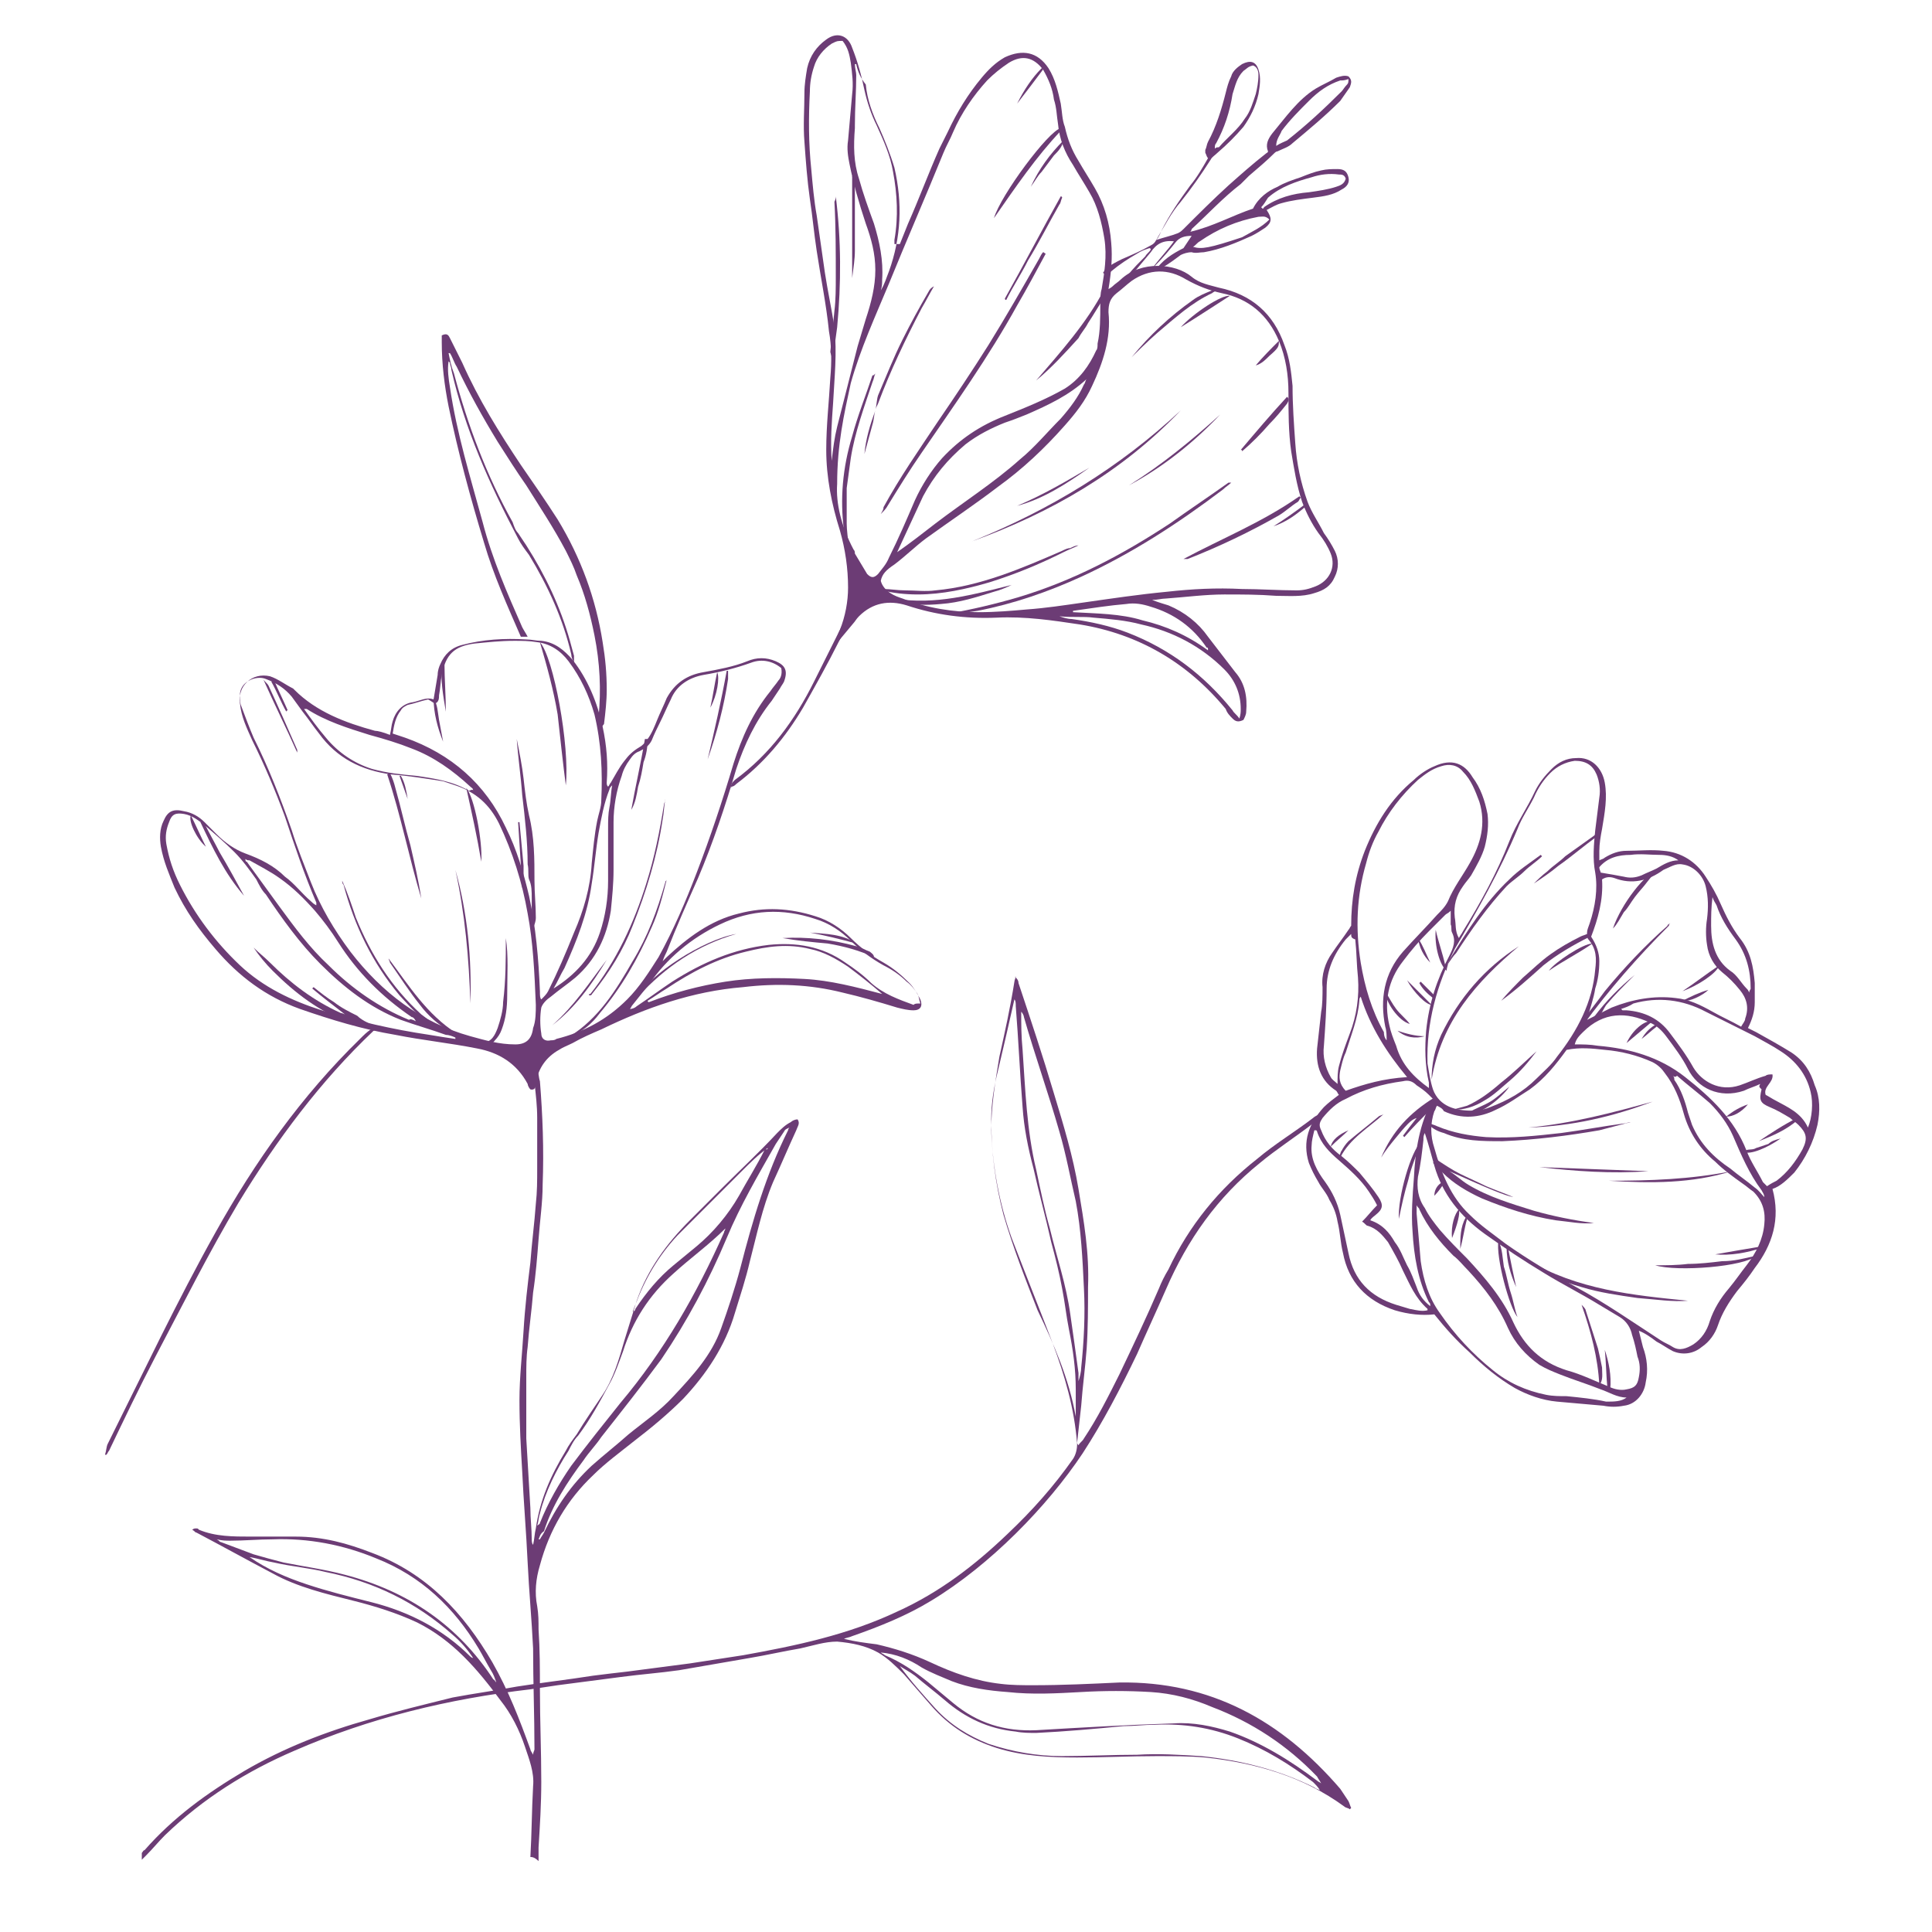 <?xml version="1.0" encoding="utf-8"?>
<!-- Generator: Adobe Illustrator 25.3.0, SVG Export Plug-In . SVG Version: 6.00 Build 0)  -->
<svg version="1.1" id="Calque_1" xmlns="http://www.w3.org/2000/svg" xmlns:xlink="http://www.w3.org/1999/xlink" x="0px" y="0px"
	 viewBox="0 0 141.7 141.7" style="enable-background:new 0 0 141.7 141.7;" xml:space="preserve">
<style type="text/css">
	.st0{fill:#6C3C75;}
</style>
<g>
	<g>
		<g>
			<path class="st0" d="M69.6,45c1.7-0.3,3.4-0.7,5.1-1.2c4-1.2,7.6-3.1,11.1-5.4c1.4-1,2.9-2,4.3-3c0,0,0.1,0,0.2,0
				c-0.2,0.2-0.4,0.3-0.6,0.5c-3.3,2.5-6.7,4.7-10.4,6.4c-2.4,1.1-5,2-7.6,2.5c-0.7,0.1-1.3,0.2-2,0.3C69.6,45.1,69.6,45,69.6,45z"
				/>
			<path class="st0" d="M76.7,18.6c-0.7,1.3-1.4,2.6-2.1,3.8c-2.1,3.8-4.6,7.3-7,10.8c-0.9,1.3-1.7,2.6-2.5,3.9
				c-0.1,0.2-0.3,0.4-0.5,0.6c0.1-0.2,0.2-0.3,0.2-0.5c1.2-2.2,2.6-4.2,4-6.3c1.3-1.9,2.5-3.7,3.7-5.6c1.3-2.1,2.5-4.2,3.7-6.3
				c0.1-0.2,0.2-0.4,0.3-0.5C76.6,18.5,76.6,18.6,76.7,18.6z"/>
			<path class="st0" d="M86.6,30.1c-4.3,4.5-9.5,7.5-15.3,9.6C77,37.4,82.1,34.3,86.6,30.1z"/>
			<path class="st0" d="M64.8,43.2c0.5,0,1,0.1,1.6,0.1c0.7,0,1.5,0.1,2.2,0c3.3-0.3,6.3-1.6,9.3-2.9c0.2-0.1,0.4-0.2,0.6-0.2
				c0.2-0.1,0.4-0.2,0.6-0.2c-0.4,0.2-0.7,0.3-1.1,0.5c-1.8,0.9-3.5,1.6-5.4,2.2c-1.7,0.5-3.5,0.9-5.3,0.9c-0.9,0-1.8-0.1-2.6-0.3
				C64.8,43.3,64.8,43.2,64.8,43.2z"/>
			<path class="st0" d="M64.2,27.4c-0.1,0.2-0.1,0.4-0.2,0.6c-0.6,1.8-1.3,3.7-1.6,5.6c-0.1,0.7-0.2,1.5-0.3,2.2c0,0.9,0,1.8,0,2.6
				c0,0.5,0.1,1,0.1,1.5c-0.3-0.3-0.3-0.6-0.3-1c-0.3-2.3-0.1-4.6,0.6-6.9c0.4-1.5,1-3,1.5-4.5C64,27.6,64.1,27.5,64.2,27.4
				C64.1,27.4,64.2,27.4,64.2,27.4z"/>
			<path class="st0" d="M86.8,41c2.8-1.5,5.8-2.7,8.5-4.6c0,0,0.1,0.1,0.1,0.1c-0.1,0.1-0.1,0.2-0.2,0.3c-0.5,0.3-0.9,0.7-1.4,1
				c-2.1,1.2-4.4,2.3-6.7,3.2C87,41,86.9,41,86.8,41z"/>
			<path class="st0" d="M61.3,14.4c0.4,3.2,0.4,6.4,0.1,9.6c-0.1,0.7-0.2,1.5-0.3,2.2c0,0-0.1,0-0.1,0c0-0.1-0.1-0.3-0.1-0.4
				c0.1-1,0.2-2,0.3-3c0.1-0.8,0.1-1.7,0.1-2.5c0-1.8,0-3.7-0.1-5.5C61.3,14.6,61.3,14.5,61.3,14.4z"/>
			<path class="st0" d="M81.2,21.3c-0.1,0.2-0.1,0.4-0.2,0.5c-0.4,0.6-0.8,1.3-1.2,1.9c-0.2,0.4-0.5,0.7-0.7,1.1
				c-1,1.1-2,2.2-3.1,3.1c1.8-2.1,3.7-4.2,5-6.7C81.1,21.2,81.1,21.2,81.2,21.3z"/>
			<path class="st0" d="M89.2,21.3c-0.1,0.1-0.2,0.1-0.3,0.2c-1.5,0.7-2.7,1.8-4,2.9c-0.8,0.7-1.5,1.4-2.2,2.1
				c0.1-0.1,0.2-0.2,0.3-0.3c1.3-1.6,2.8-3,4.5-4.2c0.4-0.3,0.9-0.5,1.4-0.7c0.1,0,0.2,0,0.3,0C89.2,21.2,89.2,21.3,89.2,21.3z"/>
			<path class="st0" d="M72.9,16c0.5-1.7,4-6.4,4.9-6.6c0,0,0,0,0,0c0,0,0,0,0,0.1c0,0,0,0.1,0,0.1C76,11.5,74.5,13.7,72.9,16z"/>
			<path class="st0" d="M74.2,42.9c-0.4,0.2-0.9,0.4-1.3,0.5c-1.3,0.4-2.5,0.8-3.9,0.9c-1.1,0.1-2.2,0.1-3.2-0.2
				c-0.1,0-0.2-0.1-0.2-0.2C68.6,44.4,71.4,43.6,74.2,42.9z"/>
			<path class="st0" d="M64.2,30.1c0.1-0.4,0.1-0.8,0.2-1.1c0.6-1.4,1.1-2.7,1.8-4.1c0.6-1.2,1.2-2.3,1.9-3.5
				c0.1-0.2,0.2-0.3,0.4-0.4c-0.3,0.5-0.6,1.1-0.9,1.6c-1.2,2.3-2.3,4.6-3.2,7C64.3,29.8,64.2,30,64.2,30.1L64.2,30.1z"/>
			<path class="st0" d="M62.5,20.4c0-2.6,0-5,0-7.5c0.2,0.3,0.2,0.5,0.2,0.8c0,1.6,0,3.1,0,4.7C62.7,19,62.6,19.6,62.5,20.4z"/>
			<path class="st0" d="M82.8,35.6c2.4-1.5,4.6-3.3,6.7-5.2C87.6,32.4,85.4,34.2,82.8,35.6z"/>
			<path class="st0" d="M73.7,21.9c1.4-2.5,2.7-5,4.1-7.5c0,0,0.1,0,0.1,0.1c-0.1,0.2-0.1,0.4-0.2,0.5c-0.8,1.4-1.5,2.8-2.3,4.1
				c-0.5,1-1.1,1.9-1.6,2.9C73.7,22,73.7,21.9,73.7,21.9z"/>
			<path class="st0" d="M91,33c1.1-1.3,2.2-2.6,3.4-3.9c0.2,0.2,0.1,0.3,0,0.5c-0.4,0.5-0.8,1-1.3,1.5c-0.6,0.7-1.3,1.4-2,2
				C91.1,33,91.1,33,91,33z"/>
			<path class="st0" d="M86.6,24c0.9-1,3-2.4,3.6-2.3C89.1,22.4,87.9,23.2,86.6,24z"/>
			<path class="st0" d="M74.6,37.1c1.9-0.8,3.6-1.8,5.3-2.8C78.2,35.5,76.5,36.6,74.6,37.1z"/>
			<path class="st0" d="M75.6,13.7c0.6-1.3,1.4-2.4,2.4-3.4c-0.1,0.5-0.4,0.8-0.7,1.1c-0.3,0.4-0.6,0.8-0.9,1.2
				C76.1,12.9,75.9,13.3,75.6,13.7z"/>
			<path class="st0" d="M74.6,7.6c0.5-1,1.1-1.9,1.8-2.6C76.5,5,76.5,5,76.5,5c0,0,0,0,0,0.1C75.9,5.9,75.3,6.7,74.6,7.6z"/>
			<path class="st0" d="M92.1,26.8c0.5-0.6,1.1-1.2,1.7-1.8c0,0.4,0,0.5-0.7,1.1C92.8,26.4,92.5,26.7,92.1,26.8
				C92.2,26.9,92.2,26.9,92.1,26.8z"/>
			<path class="st0" d="M95.7,37.2c-0.7,0.6-1.4,1.1-2.3,1.4c0.8-0.5,1.5-1,2.3-1.6C95.6,37.1,95.7,37.2,95.7,37.2z"/>
			<path class="st0" d="M64.2,30.1c-0.1,0.3-0.1,0.7-0.2,1c-0.2,0.7-0.4,1.5-0.6,2.2C63.5,32.2,63.8,31.2,64.2,30.1L64.2,30.1z"/>
		</g>
		<g>
			<path class="st0" d="M27.6,75.4c-0.1,0.1-0.1,0.2-0.2,0.2c-3.9,3.7-7.1,8-9.9,12.6c-2.2,3.7-4.1,7.5-6.1,11.3
				c-1.2,2.3-2.3,4.6-3.4,6.9c-0.1,0.1-0.1,0.2-0.2,0.3c0,0-0.1,0-0.1,0c0.1-0.3,0.1-0.6,0.2-0.8c2.6-5.2,5.1-10.5,7.9-15.5
				c2.9-5.2,6.3-10,10.6-14.2c0.3-0.3,0.5-0.5,0.8-0.7C27.3,75.3,27.4,75.2,27.6,75.4z"/>
			<path class="st0" d="M53.6,57.8c0-0.3,0.1-0.4,0.3-0.6c2.6-1.9,4.4-4.4,5.8-7.2c1-2,2-4,3-6c0.2-0.4,0.4-0.8,0.6-1.1
				c0.1-0.2,0.2-0.4,0.5-0.3c-0.2,0.3-0.4,0.6-0.6,1c-0.6,1.2-1.1,2.4-1.7,3.5c-0.8,1.6-1.7,3.2-2.6,4.8c-1.3,2.2-2.9,4.1-4.9,5.6
				c-0.1,0.1-0.2,0.2-0.4,0.2C53.7,57.7,53.6,57.8,53.6,57.8z"/>
		</g>
		<g>
			<path class="st0" d="M84.5,19.7c0.5-0.7,1.1-1.3,1.6-2c-0.8-0.1-1.3,0.2-1.7,0.8c-0.5,0.6-1,1.2-1.5,1.8
				c-0.1,0.1-0.3,0.2-0.4,0.4c-0.1-0.3,0.1-0.4,0.2-0.5c0.4-0.5,0.9-1,1.3-1.4c0.1-0.2,0.3-0.3,0.4-0.5c0,0,0-0.1-0.1-0.1
				c-0.3,0.1-0.6,0.2-0.9,0.4c-0.7,0.4-1.3,0.8-1.9,1.3c-0.1,0.1-0.3,0.1-0.5,0.2c0,0-0.1-0.1-0.1-0.1c0.1-0.1,0.1-0.2,0.2-0.3
				c0.4-0.3,0.8-0.5,1.2-0.7c0.7-0.3,1.4-0.6,2.1-1c0.2-0.1,0.3-0.2,0.4-0.4c0.2-0.2,0.3-0.5,0.4-0.7c0.6-1.2,1.3-2.2,2.1-3.3
				c0.5-0.6,0.9-1.3,1.3-2c-0.1-0.1-0.1-0.2-0.2-0.4c0-0.1,0-0.1,0-0.2c0.1-0.2,0.1-0.4,0.2-0.6c0.6-1.1,1-2.4,1.3-3.6
				c0.1-0.4,0.2-0.8,0.4-1.2c0.1-0.4,0.5-0.7,0.8-0.9c0.6-0.3,1-0.2,1.2,0.4c0.2,0.6,0.1,1.2,0,1.8c-0.2,0.9-0.6,1.7-1.1,2.4
				c-0.6,0.7-1.2,1.3-1.9,1.9c-0.2,0.2-0.4,0.3-0.5,0.5c-0.7,1.1-1.4,2.1-2.2,3.1c-0.7,0.8-1.2,1.8-1.8,2.8c0.6-0.2,1.1-0.3,1.6-0.5
				c0.2-0.1,0.3-0.2,0.4-0.3c1.1-1.1,2.2-2.2,3.3-3.2c0.9-0.8,1.8-1.6,2.7-2.3c0.1-0.1,0.2-0.1,0.2-0.2c-0.2-0.5,0-0.9,0.3-1.3
				c1-1.2,1.9-2.5,3.2-3.3c0.5-0.3,1-0.5,1.5-0.8c0.3-0.1,0.6-0.2,0.9-0.1c0.3,0.3,0.2,0.5,0.1,0.8c-0.2,0.3-0.5,0.7-0.7,1
				c-1.1,1.1-2.3,2.1-3.5,3.1c-0.3,0.3-0.7,0.4-1.1,0.6c-0.1,0-0.2,0.1-0.2,0.1c-0.6,0.6-1.2,1.1-1.9,1.7c-0.2,0.2-0.4,0.4-0.6,0.6
				c-1.3,1-2.4,2.2-3.6,3.3c0,0,0,0.1-0.1,0.2c1.7-0.4,3.1-1.2,4.6-1.7c0.4-0.8,1.1-1.3,1.8-1.6c0.5-0.3,1.1-0.5,1.7-0.7
				c0.5-0.2,1-0.4,1.5-0.5c0.4-0.1,0.8-0.1,1.2-0.1c0.5,0,0.7,0.2,0.8,0.6c0.1,0.4-0.1,0.7-0.5,0.9c-0.6,0.4-1.3,0.5-2.1,0.6
				c-0.8,0.1-1.6,0.2-2.3,0.4c-0.4,0.1-0.7,0.3-1.1,0.5c0.4,0.6,0.4,0.9-0.1,1.3c-0.3,0.2-0.6,0.4-1,0.6c-1.1,0.5-2.3,1-3.5,1.2
				c-0.3,0-0.6,0.1-0.9,0c-0.3,0-0.6,0.1-0.8,0.2c-0.4,0.3-0.8,0.6-1.3,0.9c-0.2,0.1-0.4,0.2-0.6,0.3c0.5-0.8,1.3-1.3,2.1-1.7
				c0.2-0.3,0.4-0.6,0.6-0.9c-0.5,0-0.9,0.1-1.2,0.5c-0.4,0.5-0.9,1.1-1.4,1.6c-0.1,0.1-0.3,0.3-0.4,0.4
				C84.7,19.8,84.6,19.7,84.5,19.7z M91.9,4.8c-0.4,0.1-0.4,0.2-0.7,0.4c-0.5,0.5-0.6,1.1-0.8,1.7c-0.2,1.3-0.6,2.5-1.2,3.6
				c-0.1,0.1-0.1,0.2-0.1,0.4c0.1-0.1,0.2-0.1,0.3-0.1c0.6-0.7,1.4-1.3,1.9-2.1c0.4-0.5,0.6-1.2,0.8-1.8c0.1-0.4,0.2-0.9,0.2-1.4
				C92.3,5.2,92.2,4.9,91.9,4.8z M93.6,10.7c0.3-0.2,0.6-0.3,0.8-0.4c1.4-1.1,2.7-2.3,4-3.6c0.1-0.1,0.2-0.3,0.4-0.5
				c0.1-0.1,0.1-0.2,0.1-0.4c-0.3,0.1-0.4,0.1-0.6,0.1c-0.9,0.3-1.6,0.8-2.3,1.5c-0.7,0.7-1.4,1.4-2,2.2
				C93.9,9.9,93.6,10.2,93.6,10.7z M93.1,16.1c-0.3-0.3-0.5-0.2-0.8-0.2c-1.6,0.3-3,0.9-4.3,1.8c-0.2,0.1-0.3,0.3-0.5,0.4
				c0.6,0.2,1.2,0.1,3.6-0.7C91.8,17,92.5,16.7,93.1,16.1z M92.5,15.2c0,0,0.1,0.1,0.1,0.1c0,0,0.1,0,0.1-0.1c1-0.7,2.1-1,3.3-1.1
				c0.7-0.1,1.4-0.2,2-0.4c0.3-0.1,0.6-0.2,0.7-0.6c-0.1-0.3-0.3-0.3-0.5-0.3c-0.7-0.1-1.4,0-2,0.2c-1.1,0.3-2.3,0.7-3.2,1.5
				C92.8,14.8,92.7,15,92.5,15.2z"/>
		</g>
		<g>
			<path class="st0" d="M66,17.9c0.2-0.5,0.4-1,0.6-1.5c0.8-1.8,1.5-3.7,2.3-5.5c0.2-0.4,0.4-0.8,0.6-1.2C70.2,8.2,71,6.9,72,5.7
				c0.5-0.6,1-1.1,1.7-1.5C75,3.6,76.1,3.8,76.9,5c0.5,0.8,0.7,1.7,0.9,2.6c0.1,0.6,0.1,1.2,0.3,1.7c0.2,0.9,0.5,1.7,1,2.5
				c0.4,0.7,0.8,1.3,1.2,2c0.7,1.2,1.1,2.6,1.2,4c0.1,1.1,0,2.2-0.2,3.4c0.2-0.1,0.3-0.2,0.3-0.2c0.2-0.2,0.4-0.3,0.6-0.5
				c1.5-1.4,4-1.2,5.2-0.2c0.6,0.5,1.3,0.6,2,0.8c2.4,0.5,4,1.9,4.8,4.2c0.4,1,0.5,2,0.6,3c0,1.4,0.1,2.8,0.2,4.2
				c0.1,1.5,0.4,2.9,0.9,4.3c0.3,0.8,0.8,1.5,1.2,2.3c0.3,0.4,0.6,0.9,0.8,1.3c0.3,0.6,0.3,1.3,0,1.9c-0.3,0.7-0.8,1-1.5,1.2
				c-0.9,0.3-1.9,0.2-2.8,0.2c-1.3-0.1-2.5-0.1-3.8-0.1c-1.4,0-2.9,0.2-4.3,0.3c-0.3,0-0.6,0.1-1,0.1c0.5,0.2,0.9,0.3,1.2,0.4
				c1.2,0.5,2.2,1.3,2.9,2.3c0.7,0.9,1.3,1.7,2,2.6c0.7,0.8,0.9,1.8,0.8,2.9c0,0.2-0.1,0.4-0.2,0.6c-0.4,0.2-0.6,0.1-0.8-0.1
				c-0.2-0.2-0.4-0.4-0.5-0.7c-2.8-3.4-6.4-5.5-10.7-6.2c-2-0.3-4-0.6-6.1-0.5c-2.3,0.1-4.5-0.2-6.6-0.9c-1.3-0.4-2.5-0.2-3.5,0.8
				c-0.2,0.2-0.3,0.4-0.4,0.5c-0.5,0.6-1,1.2-1.5,1.8c0.2-0.4,0.3-0.9,0.5-1.3c0.4-1,0.6-2.1,0.6-3.1c0-1.4-0.2-2.8-0.6-4.2
				C61,37,60.6,35,60.6,33c0-1.8,0.2-3.5,0.3-5.3c0.1-1.1,0.1-2.3-0.1-3.4c-0.2-2-0.6-3.9-0.9-5.9c-0.2-1.3-0.3-2.5-0.5-3.8
				c-0.2-1.4-0.3-2.8-0.4-4.2c-0.1-1.2,0-2.4,0-3.6c0-0.6,0.1-1.2,0.2-1.8c0.2-0.9,0.7-1.6,1.4-2.1c0.8-0.6,1.6-0.3,1.9,0.6
				c0.4,1,0.7,2.1,0.9,3.1c0.2,0.9,0.5,1.8,0.9,2.6c0.5,1.1,1,2.2,1.2,3.4c0.3,1.6,0.4,3.3,0.1,5c0,0.1,0,0.2,0,0.3
				C65.9,17.9,66,17.9,66,17.9z M64.6,42.6c0.1,0.4,0.4,0.7,0.7,0.9c0.3,0.2,0.6,0.3,0.9,0.4c1.8,0.7,3.7,1,5.6,1
				c1.2,0,2.4-0.1,3.5-0.2c1.4-0.1,2.7-0.3,4.1-0.5c2.1-0.3,4.1-0.6,6.2-0.8c1.8-0.2,3.6-0.3,5.5-0.2c1.3,0,2.7,0.1,4,0.1
				c0.5,0,0.9-0.1,1.4-0.3c1-0.4,1.5-1.4,1.1-2.4c-0.2-0.5-0.5-1-0.9-1.5c-0.5-0.7-0.9-1.5-1.2-2.3c-0.4-1.2-0.6-2.5-0.8-3.7
				c-0.2-1.4-0.2-2.9-0.2-4.3c0-1.3-0.2-2.6-0.7-3.8c-0.8-1.9-2.2-3.1-4.2-3.5c-0.9-0.2-1.7-0.5-2.6-1c-1.3-0.8-2.7-0.8-4,0.1
				c-0.4,0.3-0.7,0.6-1.1,0.9c-0.5,0.4-0.6,0.8-0.6,1.4c0.2,1.9-0.4,3.7-1.2,5.4c-0.5,1.1-1.2,2-2,2.9c-1.5,1.7-3.1,3.2-4.9,4.5
				c-1.7,1.3-3.5,2.5-5.3,3.8c-0.8,0.6-1.5,1.3-2.3,1.9C65,41.8,64.7,42.1,64.6,42.6z M61.4,35.5c-0.1,1.4,0.3,3.1,1.2,4.8
				c0.1,0.1,0.1,0.2,0.1,0.3c0.3,0.5,0.6,1,0.9,1.5c0.3,0.3,0.5,0.3,0.8,0c0.3-0.4,0.6-0.7,0.8-1.2c0.7-1.4,1.3-2.8,1.9-4.2
				c0.5-1.1,1.2-2.2,2-3.1c1.3-1.4,2.8-2.4,4.6-3.1c1.5-0.6,3-1.2,4.4-2c1.1-0.7,1.8-1.7,2.3-2.8c0.1-0.1,0.1-0.3,0.1-0.5
				c0.2-0.9,0.2-1.9,0.2-2.9c0-0.4,0-0.8,0.1-1.1c0.2-1.2,0.4-2.4,0.2-3.7c-0.2-1.2-0.5-2.4-1.1-3.4c-0.4-0.7-0.8-1.3-1.2-2
				c-0.6-0.9-1-1.9-1.1-3c-0.1-0.6-0.1-1.2-0.3-1.8c-0.1-0.8-0.4-1.5-0.8-2.2C75.8,4.2,75,4,74,4.6c-0.6,0.4-1.1,0.8-1.6,1.3
				c-1,1.1-1.9,2.4-2.5,3.8c-0.2,0.5-0.5,1-0.7,1.5c-1.3,3.2-2.7,6.4-4,9.6c-1,2.4-2.1,4.8-2.8,7.3C61.9,30.4,61.4,32.6,61.4,35.5z
				 M61,33.8c0.1-0.9,0.2-1.7,0.4-2.5c0.5-2,1-3.9,1.5-5.9c0.2-0.7,0.4-1.3,0.6-2c0.4-1.2,0.7-2.4,0.7-3.6c0-1.2-0.3-2.3-0.7-3.4
				c-0.5-1.5-0.9-2.9-1.2-4.4c-0.1-0.5-0.2-1.1-0.1-1.7c0.1-1.1,0.2-2.3,0.3-3.4c0.1-0.8,0-1.5-0.1-2.3c-0.1-0.6-0.2-1.1-0.6-1.6
				C61.4,3,61.4,3,61,3.2c-0.6,0.4-1.1,1-1.3,1.7c-0.2,0.6-0.3,1.2-0.3,1.8c-0.1,1.9-0.1,3.8,0.1,5.7c0.1,1.1,0.2,2.3,0.4,3.4
				c0.2,1.4,0.4,2.8,0.6,4.2c0.2,1.3,0.5,2.7,0.7,4c0.2,1.9,0,3.7-0.1,5.6C61,31,60.9,32.3,61,33.8z M65.8,40.5
				c1-0.7,1.9-1.4,2.8-2.1c2.1-1.6,4.3-3,6.2-4.7c1.1-0.9,2-2,3-3c0.7-0.8,1.3-1.6,1.7-2.5c0.1-0.1,0.1-0.3,0.2-0.4
				c-1.3,1.2-2.8,1.9-4.4,2.6c-0.5,0.2-1,0.4-1.6,0.6c-1,0.4-2,0.9-2.9,1.6c-1.3,1.1-2.3,2.3-3.1,3.8C67.1,37.7,66.5,39,65.8,40.5z
				 M62.8,4.7c0,0-0.1,0-0.1,0c0,0.3,0.1,0.6,0.1,0.8c0,1.2-0.1,2.4-0.1,3.7c0,0.1,0,0.1,0,0.2c-0.1,1.3-0.1,2.5,0.3,3.7
				c0.3,1.1,0.7,2.2,1.1,3.3c0.4,1.3,0.7,2.7,0.6,4.1c0,0.3,0,0.5-0.1,0.8c0.3-0.5,0.4-0.9,0.6-1.4c0.9-2.5,1-5,0.4-7.6
				c-0.3-1-0.7-2-1.1-2.9c-0.5-1-0.9-2.1-1-3.2C63.1,5.7,62.9,5.2,62.8,4.7z M77.7,45.2C77.7,45.2,77.7,45.3,77.7,45.2
				c0.3,0.1,0.6,0.2,0.9,0.2c1.4,0.2,2.8,0.5,4.1,1c3.1,1.2,5.6,3.1,7.7,5.7c0.1,0.2,0.3,0.3,0.5,0.6c0.1-0.3,0.1-0.5,0.1-0.7
				c0-1.1-0.4-2.1-1.2-2.9c-1.7-1.7-3.8-2.8-6.1-3.3c-1.1-0.3-2.3-0.4-3.5-0.5C79.5,45.2,78.6,45.3,77.7,45.2z M78.7,44.8
				c0,0,0,0.1,0,0.1c1.7,0.1,3.5,0.1,5.1,0.6c1.7,0.4,3.3,1.1,4.8,2.2c0-0.2,0-0.2-0.1-0.2c-1-1.5-2.4-2.5-4.1-3
				c-0.6-0.2-1.2-0.3-1.8-0.2C81.4,44.4,80.1,44.6,78.7,44.8z"/>
		</g>
		<g>
			<path class="st0" d="M44,53.4c0-0.3-0.1-0.5-0.1-0.8c0.2-2,0.1-4-0.3-6c-0.3-1.5-0.7-3-1.3-4.4c-0.2-0.6-0.5-1.2-0.8-1.8
				c-0.9-1.7-1.9-3.2-2.9-4.8c-0.7-1-1.4-2.1-2.1-3.2c-1.1-1.8-2.1-3.6-3-5.5c-0.2-0.3-0.3-0.7-0.5-1c0,0-0.1,0-0.1,0
				c0.1,0.5,0.2,1,0.4,1.5c1,3.8,2.4,7.5,4.3,10.9c0.1,0.3,0.2,0.6,0.4,0.8c0.2,0.3,0.4,0.6,0.6,0.9c1.4,2.2,2.5,4.5,3.2,7
				c0.1,0.4,0.2,0.7,0.3,1.1c0,0.2,0,0.3,0,0.5c-0.1-0.2-0.2-0.4-0.2-0.6c-0.6-2.6-1.7-5-3.1-7.3c-0.3-0.4-0.6-0.8-0.8-1.2
				c-2.1-4-3.9-8-4.9-12.4c0-0.2-0.1-0.3-0.1-0.5c0,0,0,0-0.1-0.1c-0.1,0.6,0,1.3,0.1,1.9c0.5,3.4,1.5,6.6,2.4,9.9
				c0.7,2.7,1.8,5.2,2.9,7.7c0.1,0.2,0.3,0.5,0.4,0.7c-0.2,0-0.3,0-0.5,0c-1-2.3-2-4.5-2.7-6.9c-1-3.3-1.9-6.6-2.6-10
				c-0.3-1.5-0.5-3.1-0.5-4.7c0-0.2,0-0.4,0-0.5c0.4-0.2,0.5,0,0.6,0.2c0.3,0.6,0.6,1.2,0.9,1.8c1.2,2.7,2.7,5.1,4.3,7.5
				c0.9,1.3,1.8,2.6,2.7,4c1.7,2.8,2.8,5.8,3.3,9c0.2,1.2,0.3,2.3,0.3,3.5c0,0.8-0.1,1.7-0.2,2.5C44.1,53.4,44,53.4,44,53.4z"/>
		</g>
	</g>
	<g>
		<g>
			<path class="st0" d="M106.3,85.9c0.5,0.3,0.9,0.7,1.4,1c1.5,0.9,3.2,1.4,4.8,1.9c1.4,0.4,2.9,0.7,4.4,0.9
				c-0.9,0.1-1.8-0.1-2.8-0.2c-1.9-0.3-3.7-0.9-5.4-1.6c-1.1-0.5-2.1-1.1-2.9-1.9c-0.2-0.2-0.4-0.5-0.7-0.7c0.1-0.1,0.1-0.2,0.2-0.3
				c0.6,0.4,1.2,0.8,1.8,1.1c0.6,0.3,1.3,0.6,1.9,0.9c0.7,0.3,1.3,0.5,2,0.8C110.4,87.7,109.2,87.2,106.3,85.9
				C106.3,85.9,106.3,85.9,106.3,85.9z"/>
			<path class="st0" d="M104.9,82.4c0.2,0.1,0.3,0.1,0.5,0.2c1.2,0.5,2.4,0.7,3.6,0.8c1.9,0.1,3.7-0.1,5.5-0.3
				c1.5-0.2,3.1-0.5,4.6-0.7c0.2,0,0.3-0.1,0.5-0.1c-0.8,0.2-1.5,0.4-2.3,0.6c-2.3,0.4-4.7,0.7-7.1,0.8c-1.5,0-2.9,0-4.3-0.6
				c-0.4-0.1-0.8-0.3-1.1-0.6C104.9,82.5,104.9,82.5,104.9,82.4z"/>
			<path class="st0" d="M123.8,95.4c-1.1,0.1-2.4-0.1-3.7-0.2c-1.4-0.2-2.8-0.4-4.1-0.8c-1.4-0.4-2.7-0.9-3.8-1.8
				c-0.1-0.1-0.2-0.1-0.2-0.2C115.7,94.6,119.8,95,123.8,95.4z"/>
			<path class="st0" d="M105,79.2c0-1.1,0.2-2.2,0.7-3.3c1.3-2.7,3.2-4.9,5.7-6.5C108.3,72,105.7,74.9,105,79.2z"/>
			<path class="st0" d="M122.5,67.7c-0.1,0.1-0.1,0.2-0.1,0.2c-2.3,2.3-4.4,4.7-6.3,7.3c0,0,0,0-0.1,0c-0.1-0.2,0.1-0.4,0.2-0.5
				c0.5-0.7,1-1.3,1.5-2c1.4-1.7,2.9-3.3,4.6-4.8C122.3,67.8,122.4,67.8,122.5,67.7z"/>
			<path class="st0" d="M106.2,70.7c0-0.1,0.1-0.2,0.1-0.3c1.3-2.1,2.6-4.2,4.4-5.9c0.7-0.7,1.5-1.2,2.3-1.8c0,0,0.1,0.1,0.1,0.1
				c-0.4,0.4-0.9,0.7-1.3,1.1c-0.4,0.4-0.9,0.7-1.3,1.1c-1.4,1.5-2.6,3.2-3.7,4.9C106.6,70.1,106.4,70.4,106.2,70.7L106.2,70.7z"/>
			<path class="st0" d="M101.3,84.9c0.8-1.9,2.1-3.3,3.9-4.4c0.2,0.4-0.2,0.5-0.3,0.7c0.1,0,0.1,0.1,0.1,0.1c-0.7,0.7-1.4,1.4-2,2.1
				c0,0,0,0-0.1-0.1c0.3-0.4,0.6-0.8,1-1.3c-0.3,0.1-0.5,0.2-1.4,1.3C102,83.9,101.6,84.4,101.3,84.9z"/>
			<path class="st0" d="M116.6,68.7c-1.2,0.6-2.4,1.3-3.4,2.1c-1,0.9-2,1.8-3.1,2.6c0.5-0.6,1.1-1.2,1.6-1.7c0.7-0.6,1.3-1.2,2-1.7
				c0.7-0.5,1.4-0.9,2.2-1.3c0.2-0.1,0.3-0.1,0.5-0.2C116.6,68.6,116.6,68.7,116.6,68.7z"/>
			<path class="st0" d="M127,85.9c-2.9,0.9-5.9,0.9-9,0.7C121,86.6,124,86.5,127,85.9z"/>
			<path class="st0" d="M128.8,92.1c-0.8,0.8-5.8,1.2-7.4,0.7c0.8,0,1.6,0,2.4-0.1c0.8,0,1.7-0.1,2.5-0.2
				C127.2,92.5,127.9,92.3,128.8,92.1z"/>
			<path class="st0" d="M121.2,80.8c-2.9,1.1-5.9,1.8-9.1,1.9C115.3,82.4,118.3,81.6,121.2,80.8z"/>
			<path class="st0" d="M106.5,81.4c0.4-0.1,0.7-0.2,1.1-0.3c0.9-0.4,1.7-1,2.5-1.7c0.9-0.7,1.7-1.5,2.6-2.3
				c-0.6,0.8-1.2,1.5-1.9,2.1c-0.6,0.5-1.2,1.1-1.9,1.5C108.1,81.2,107.4,81.4,106.5,81.4z"/>
			<path class="st0" d="M117.3,101.6c-0.1-2-0.6-3.9-1.3-5.9c0.1,0.1,0.3,0.3,0.3,0.4c0.3,0.9,0.6,1.9,0.9,2.8
				c0.1,0.4,0.2,0.9,0.3,1.4C117.5,100.8,117.6,101.2,117.3,101.6z"/>
			<path class="st0" d="M112.5,64.8c0.3-0.3,0.6-0.6,1-0.9c0.4-0.4,0.9-0.7,1.3-1.1c0.7-0.5,1.4-1,2.1-1.5c0.1-0.1,0.3-0.2,0.4-0.3
				c0,0,0.1,0.1,0.1,0.1c-0.1,0.1-0.1,0.2-0.2,0.2c-1,0.7-1.9,1.5-2.9,2.2C113.7,64,113.1,64.4,112.5,64.8
				C112.5,64.8,112.5,64.8,112.5,64.8z"/>
			<path class="st0" d="M118.3,68.1c0.6-1.8,2.4-4.1,3.4-4.4c-0.3,0.3-0.6,0.6-0.9,1c-0.3,0.4-0.6,0.7-0.9,1.1
				c-0.3,0.4-0.5,0.8-0.8,1.1C118.8,67.4,118.6,67.8,118.3,68.1z"/>
			<path class="st0" d="M120.9,85.9c-2.7,0.2-5.4,0-8-0.3C115.5,85.7,118.2,85.8,120.9,85.9z"/>
			<path class="st0" d="M109.9,91c0.3,0.6,0.3,1.3,0.4,1.9c0.2,0.6,0.3,1.3,0.5,1.9c0.2,0.6,0.3,1.3,0.5,1.8
				C110.7,95.9,109.7,92.2,109.9,91z"/>
			<path class="st0" d="M102.6,89.4c-0.1-1.6,0.9-5,1.6-5.6c-0.3,0.9-0.7,1.8-0.9,2.7C103,87.5,102.8,88.4,102.6,89.4z"/>
			<path class="st0" d="M98.2,84.9c0.1-0.2,0.1-0.4,0.2-0.5c0.1-0.2,0.3-0.5,0.5-0.7c0.7-0.6,1.5-1.2,2.2-1.8
				c0.1-0.1,0.3-0.1,0.4-0.2c-1.1,1-2.5,1.8-3.2,3.2C98.3,84.9,98.3,84.9,98.2,84.9z"/>
			<path class="st0" d="M116.9,74.6c0.9-1.2,1.9-2.2,3-3.1c-0.1,0.1-0.2,0.2-0.3,0.3c-0.6,0.6-1.2,1.2-1.7,1.8
				c-0.2,0.2-0.3,0.5-0.5,0.8c-0.1,0.1-0.3,0.2-0.4,0.3C117,74.7,116.9,74.7,116.9,74.6z"/>
			<path class="st0" d="M116.8,69.2c-1,0.7-2.2,1.3-3.2,2C114,70.6,116.1,69.2,116.8,69.2z"/>
			<path class="st0" d="M129.3,91.5c-1.2,0.4-2.4,0.6-3.5,0.5c1.1-0.2,2.3-0.4,3.5-0.6C129.2,91.4,129.3,91.4,129.3,91.5z"/>
			<path class="st0" d="M126.1,70.8c-0.2,0.6-1.6,1.5-2.7,1.9C124.3,72.1,125.2,71.4,126.1,70.8z"/>
			<path class="st0" d="M101.6,72.7c0.3,0.5,0.5,0.9,0.8,1.3c0.3,0.4,0.7,0.7,1,1.1C102.6,74.9,101.6,73.5,101.6,72.7z"/>
			<path class="st0" d="M107.7,81.6c0.5-0.3,1.1-0.5,1.6-0.8c0.5-0.3,0.9-0.7,1.4-1.1C110.1,80.6,108.4,81.9,107.7,81.6z"/>
			<path class="st0" d="M129,83.7c0.9-0.6,1.8-1.2,2.8-1.7c0,0,0.1,0.1,0.1,0.1C131,82.9,130,83.3,129,83.7z"/>
			<path class="st0" d="M106.2,70.7c0,0.1-0.1,0.3-0.1,0.5c-0.5-0.4-0.9-1.8-0.8-3c0.2,0.9,0.5,1.7,0.7,2.6
				C106,70.7,106.1,70.7,106.2,70.7L106.2,70.7z"/>
			<path class="st0" d="M130.6,83.5c-1,0.7-2.2,1.2-2.7,1c0.2-0.3,0.6-0.1,0.9-0.3c0.3-0.1,0.6-0.2,0.9-0.3
				C129.9,83.7,130.2,83.6,130.6,83.5z"/>
			<path class="st0" d="M110.6,91.5c0.2,1,0.4,2,0.6,2.9c-0.4-0.9-0.7-1.9-0.7-2.9C110.5,91.5,110.5,91.5,110.6,91.5z"/>
			<path class="st0" d="M121.2,74.9c-0.6,0.5-1.3,1.1-1.9,1.6C119.7,75.6,120.6,74.8,121.2,74.9z"/>
			<path class="st0" d="M117.7,99c0.3,0.9,0.5,1.9,0.4,2.9c-0.1,0-0.1,0-0.2,0C117.8,100.9,117.8,99.9,117.7,99z"/>
			<path class="st0" d="M103.2,71.9c0.6,0.6,1.2,1.2,1.8,1.8C104.6,73.7,103.7,72.8,103.2,71.9z"/>
			<path class="st0" d="M106.5,90.8c-0.1-0.9,0.2-1.8,0.5-2.1C107.1,89,106.9,89.8,106.5,90.8z"/>
			<path class="st0" d="M107.6,89.4c-0.2,0.7-0.3,1.5-0.5,2.2c0-0.8,0-1.6,0.4-2.3C107.5,89.3,107.5,89.3,107.6,89.4z"/>
			<path class="st0" d="M123.4,73.4c0.6-0.3,1.2-0.6,1.9-0.8C124.9,73,123.9,73.5,123.4,73.4z"/>
			<path class="st0" d="M104.9,70.6c-0.5-0.5-0.8-1.1-0.9-1.8C104.4,69.4,104.6,70,104.9,70.6z"/>
			<path class="st0" d="M128.2,81c-0.5,0.6-1.1,0.9-1.6,0.9C127.1,81.5,127.6,81.2,128.2,81z"/>
			<path class="st0" d="M98.9,82.9c-0.4,0.4-0.8,0.7-1.3,1.2C97.7,83.6,98.2,83.2,98.9,82.9z"/>
			<path class="st0" d="M104.5,76c-0.7,0.2-1.4,0.1-2-0.4C103.1,75.8,103.8,76,104.5,76z"/>
			<path class="st0" d="M105.1,73.2c-0.4-0.3-0.8-0.7-1-1.1c0,0,0.1-0.1,0.1-0.1c0.4,0.4,0.7,0.7,1.1,1.1
				C105.1,73.1,105.1,73.1,105.1,73.2z"/>
			<path class="st0" d="M120.4,76.2c0.3-0.5,0.6-0.8,1.1-1.1c0,0.1,0,0.2,0,0.2C121.1,75.6,120.8,75.9,120.4,76.2z"/>
			<path class="st0" d="M105.2,87.7c0-0.4,0.2-0.8,0.6-1c0,0,0.1,0.1,0.1,0.1C105.7,87.1,105.5,87.4,105.2,87.7z"/>
		</g>
		<g>
			<path class="st0" d="M74.5,71.7c0.1,0.1,0.2,0.2,0.2,0.4c0.9,2.7,1.8,5.4,2.6,8.1c0.7,2.3,1.4,4.6,1.8,7c0.4,2.4,0.8,4.7,0.7,7.2
				c0,1.5,0,3-0.1,4.5c-0.1,1.4-0.3,2.8-0.4,4.2c-0.1,0.9-0.2,1.8-0.3,2.7c0,0,0,0.1,0.1,0.2c0.1-0.2,0.3-0.3,0.4-0.5
				c1-1.5,1.8-3.1,2.6-4.7c1-2.1,2-4.2,2.9-6.3c0.2-0.5,0.4-0.9,0.7-1.4c1.5-3.2,3.7-5.9,6.5-8.1c1.3-1.1,2.8-2,4.1-3
				c0.1-0.1,0.3-0.2,0.5-0.3c0,0.4-0.3,0.6-0.5,0.7c-1.3,1-2.7,1.9-3.9,2.9c-3.1,2.5-5.3,5.6-6.9,9.3c-0.7,1.6-1.4,3.1-2.1,4.7
				c-1.2,2.5-2.5,5-4,7.3c-2.6,3.9-6.8,8.2-11.1,10.8c-1.8,1.1-3.8,1.9-5.8,2.6c-0.2,0.1-0.4,0.1-0.6,0.2c0.8,0.2,1.6,0.3,2.4,0.4
				c1.3,0.3,2.6,0.7,3.9,1.3c1.7,0.8,3.4,1.4,5.2,1.6c0.8,0.1,1.6,0.1,2.4,0.1c2.1,0,4.2-0.1,6.3-0.2c6.7-0.1,11.9,2.8,16.2,7.8
				c0.2,0.3,0.4,0.6,0.6,0.9c0.1,0.2,0.1,0.3,0.2,0.5c0,0-0.1,0.1-0.1,0.1c-0.1-0.1-0.3-0.1-0.4-0.2c-3-2.2-6.5-3.2-10.2-3.6
				c-1.2-0.1-2.4-0.1-3.6-0.1c-1.9,0-3.8,0.1-5.8,0.1c-2,0-4-0.1-5.9-0.7c-1.9-0.6-3.5-1.6-4.8-3.1c-0.7-0.8-1.3-1.5-2-2.3
				c-0.6-0.6-1.2-1.2-1.9-1.6c-0.9-0.5-1.9-0.7-3-0.8c-0.9,0-1.8,0.3-2.7,0.5c-1.2,0.2-2.5,0.5-3.7,0.7c-1.7,0.3-3.5,0.6-5.2,0.9
				c-1.4,0.2-2.8,0.3-4.3,0.5c-1.5,0.2-3.1,0.4-4.6,0.6c-0.7,0.1-1.3,0.2-2,0.3c-6,0.7-11.8,2.1-17.3,4.5c-3.5,1.5-6.7,3.5-9.5,6.2
				c-0.5,0.5-0.9,1-1.4,1.5c-0.1,0.1-0.2,0.2-0.3,0.3c0-0.2,0-0.3,0-0.5c0.1-0.1,0.1-0.2,0.2-0.2c2.1-2.4,4.6-4.2,7.3-5.8
				c2.9-1.7,6-2.9,9.2-3.8c2-0.6,4.1-1.1,6.1-1.6c1.6-0.3,3.1-0.5,4.7-0.8c1.9-0.3,3.7-0.5,5.6-0.8c0.8-0.1,1.6-0.2,2.5-0.3
				c1.5-0.2,3.1-0.4,4.6-0.6c1.3-0.2,2.6-0.4,3.9-0.6c3.9-0.7,7.7-1.5,11.3-3.2c3.1-1.4,5.7-3.4,8.1-5.7c1.8-1.7,3.4-3.5,4.8-5.5
				c0.2-0.3,0.3-0.7,0.3-1.1c-0.2-2.6-0.9-5-1.8-7.4c-1-2.6-2-5.1-3-7.7c-0.9-2.5-1.4-5.2-1.5-7.9c0-1.8,0.3-3.6,0.6-5.4
				c0.4-1.8,0.8-3.6,1.1-5.5c0-0.1,0.1-0.3,0.1-0.4C74.4,71.7,74.5,71.7,74.5,71.7z M64.6,121.2c0.1,0.1,0.2,0.1,0.3,0.2
				c1.2,0.5,2.2,1.2,3.2,2c0.6,0.5,1.2,1,1.8,1.5c1.8,1.5,3.8,2.1,6.1,2c3.4-0.2,6.8-0.4,10.1-0.5c1.4-0.1,2.8,0.2,4.1,0.6
				c2.3,0.8,4.4,2.1,6.4,3.6c0.1,0.1,0.2,0.1,0.3,0.2c-0.1-0.2-0.2-0.3-0.3-0.5c-2.2-2.3-4.8-4-7.7-5.1c-1.4-0.6-2.9-1-4.5-1.1
				c-1.7-0.1-3.4-0.1-5.1,0c-1.8,0.1-3.6,0.2-5.4,0c-1.4-0.1-2.8-0.3-4.1-0.8c-0.7-0.3-1.5-0.6-2.2-1
				C66.7,121.7,65.7,121.3,64.6,121.2z M78.9,103.9c0-0.7,0-1.3,0-2c0-1.5-0.2-2.9-0.5-4.4c-0.2-1-0.3-2-0.5-3
				c-0.2-1.1-0.5-2.3-0.8-3.4c-0.4-1.8-0.9-3.6-1.3-5.4c-0.4-1.5-0.7-3-0.8-4.5c-0.2-2.5-0.3-4.9-0.5-7.4c0-0.2,0-0.4-0.1-0.5
				c-0.4,1.8-0.8,3.5-1.2,5.2c-0.3,1.2-0.5,2.4-0.5,3.6c0,2.4,0.3,4.7,0.9,7c0.7,2.4,1.6,4.7,2.5,7C77.3,98.6,78.4,101.1,78.9,103.9
				z M66,122.2C66,122.2,65.9,122.2,66,122.2c0.8,1.1,1.7,2.1,2.6,3.1c1.1,1.2,2.4,2,3.9,2.6c1.8,0.6,3.6,0.9,5.4,0.9
				c1.8,0,3.7-0.1,5.5-0.1c1.6-0.1,3.1,0,4.7,0.1c2.9,0.3,5.7,1,8.3,2.3c0.1,0.1,0.2,0.1,0.4,0.2c-0.1-0.2-0.3-0.4-0.5-0.6
				c-1.7-1.3-3.5-2.4-5.5-3.2c-2-0.8-4-1.1-6.1-1c-0.8,0-1.5,0.1-2.3,0.1c-2.1,0.2-4.3,0.4-6.4,0.5c-0.5,0-1,0-1.5-0.1
				c-2-0.2-3.7-1-5.2-2.3c-0.7-0.6-1.5-1.2-2.2-1.8C66.7,122.6,66.3,122.4,66,122.2z M79.1,101.3C79.2,101.3,79.2,101.3,79.1,101.3
				c0.1-0.3,0.2-0.7,0.2-1c0.2-1.9,0.3-3.9,0.2-5.8c-0.1-2.1-0.2-4.3-0.6-6.4c-0.4-1.7-0.7-3.4-1.2-5.1c-0.8-2.8-1.8-5.6-2.6-8.4
				c0-0.1-0.1-0.3-0.2-0.4c0,0.9,0,1.8,0.1,2.8c0.2,2.9,0.3,5.9,1,8.8c0.3,1.4,0.6,2.9,1,4.3c0.5,2.1,1.2,4.1,1.5,6.3
				c0.2,1.4,0.4,2.8,0.6,4.3C79.1,100.7,79.1,101,79.1,101.3z"/>
		</g>
		<g>
			<path class="st0" d="M105.2,96.4c-0.9,0.1-1.9,0-2.9-0.3c-2.1-0.7-3.4-2.1-3.8-4.2c-0.2-0.8-0.2-1.5-0.4-2.3
				c-0.1-0.6-0.3-1.1-0.6-1.6c-0.2-0.5-0.6-0.9-0.8-1.3c-0.3-0.5-0.5-0.9-0.7-1.4c-0.5-1.6,0-2.9,1.1-4.1c0.3-0.3,0.7-0.6,1.1-0.9
				c-0.1-0.1-0.1-0.2-0.2-0.3c-1.1-0.7-1.5-1.8-1.4-3.1c0.1-0.9,0.2-1.8,0.3-2.7C97,73.7,97,73,97,72.4c-0.1-0.9,0.2-1.8,0.7-2.5
				c0.4-0.6,0.8-1.1,1.2-1.7c0.1-0.1,0.1-0.2,0.2-0.3c0-1.9,0.3-3.7,1-5.5c0.8-2,1.9-3.8,3.6-5.2c0.4-0.4,1-0.8,1.5-1
				c1.3-0.6,2.2-0.2,2.8,0.8c0.6,0.8,0.9,1.7,1.1,2.7c0.1,0.8,0,1.6-0.2,2.4c-0.2,0.7-0.6,1.4-1,2.1c-0.2,0.3-0.4,0.5-0.6,0.8
				c-0.5,0.7-0.7,1.4-0.6,2.3c0.1,0.5,0,1,0.3,1.5c0.1-0.2,0.2-0.3,0.3-0.5c1.3-2.1,2.5-4.3,3.4-6.6c0.5-1.3,1.3-2.4,1.9-3.7
				c0.3-0.6,0.7-1.1,1.2-1.6c0.5-0.5,1.1-0.8,1.8-0.8c1.1-0.1,1.9,0.7,2.1,1.8c0.2,1.1,0,2.2-0.2,3.4c-0.1,0.5-0.2,1.1-0.2,1.6
				c0,0.2,0,0.4,0,0.7c0.2-0.1,0.3-0.1,0.4-0.2c0.5-0.3,1-0.5,1.6-0.5c0.9,0,1.8-0.1,2.7,0c1.3,0.1,2.4,0.8,3.1,1.9
				c0.4,0.6,0.8,1.3,1.1,2c0.4,0.9,0.8,1.7,1.4,2.5c0.8,1,1,2.1,1.1,3.3c0,0.5,0,1,0,1.4c0,0.7-0.2,1.3-0.5,1.9
				c0.2,0.1,0.4,0.2,0.6,0.3c0.9,0.5,1.8,1,2.6,1.5c0.9,0.6,1.4,1.4,1.7,2.4c0.4,0.9,0.4,1.9,0.2,2.9c-0.3,1.3-0.9,2.5-1.7,3.5
				c-0.5,0.5-1,1-1.6,1.2c0.6,2.2,0,4.1-1.3,5.8c-0.4,0.6-0.8,1.1-1.3,1.7c-0.6,0.8-1.1,1.6-1.4,2.5c-0.2,0.6-0.6,1.2-1.2,1.6
				c-0.6,0.5-1.4,0.6-2.1,0.3c-0.4-0.2-0.8-0.5-1.2-0.7c-0.4-0.3-0.8-0.6-1.3-0.8c0.1,0.4,0.2,0.8,0.3,1.2c0.3,0.8,0.4,1.7,0.2,2.6
				c-0.1,0.8-0.7,1.6-1.6,1.7c-0.5,0.1-1,0.1-1.5,0c-1.1-0.1-2.3-0.2-3.4-0.3c-1.1-0.1-2.2-0.5-3.1-1c-1.2-0.7-2.3-1.6-3.3-2.6
				C106.8,98.3,106,97.4,105.2,96.4z M105.4,81.1c-0.1,0.1-0.1,0.3-0.2,0.4c-0.3,0.9-0.3,1.8,0,2.7c0.5,1.8,1.2,3.6,2.6,4.9
				c0.8,0.8,1.7,1.4,2.6,2.1c1.7,1.2,3.4,2.2,5.2,3.2c2.2,1.2,4.2,2.6,6.2,3.9c0.3,0.2,0.6,0.3,0.9,0.5c0.5,0.3,1,0.1,1.5-0.2
				c0.6-0.4,1-1,1.2-1.7c0.3-0.9,0.8-1.7,1.4-2.4c0.5-0.6,0.9-1.2,1.3-1.7c0.7-0.9,1.2-1.9,1.3-3c0.1-0.9-0.1-1.7-0.8-2.4
				c-0.3-0.2-0.5-0.4-0.8-0.6c-0.7-0.5-1.4-1-2-1.6c-1.1-0.9-1.9-2.1-2.3-3.5c-0.3-1.1-0.7-2.1-1.4-3c-0.2-0.3-0.5-0.6-0.9-0.8
				c-1.1-0.5-2.3-0.8-3.5-0.9c-0.9-0.1-1.8-0.2-2.8,0c-0.8,1.1-1.6,2.1-2.7,2.9c-0.8,0.5-1.6,1.1-2.5,1.5c-1.2,0.6-2.5,0.7-3.8,0.1
				C105.8,81.3,105.6,81.2,105.4,81.1z M104.7,78c0.1,0.6,0.2,1.3,0.4,1.9c0.1,0.3,0.3,0.6,0.5,0.8c0.4,0.4,0.9,0.6,1.5,0.7
				c0.7,0.1,1.5,0.1,2.2-0.2c1.3-0.5,2.4-1.1,3.4-2.1c0.5-0.5,1.1-1,1.5-1.6c1.5-1.9,2.6-4,2.8-6.4c0.1-0.8,0.1-1.5-0.5-2.2
				c-0.1-0.1-0.1-0.3-0.1-0.5c0-0.2,0.1-0.4,0.2-0.7c0.4-1.2,0.6-2.5,0.4-3.7c-0.2-1-0.1-2.1,0-3.1c0.1-0.8,0.2-1.6,0.3-2.4
				c0.1-0.6,0-1.2-0.2-1.7c-0.3-0.7-0.8-1-1.6-1c-0.7,0.1-1.3,0.4-1.8,0.9c-0.5,0.5-0.9,1.1-1.2,1.8c-0.4,0.8-0.9,1.5-1.2,2.3
				c-1.3,3.1-2.9,5.9-4.6,8.8C105.4,72.2,104.6,75,104.7,78z M101.7,76.3C101.7,76.3,101.8,76.3,101.7,76.3c0-0.3,0-0.7-0.1-1
				c-0.4-2-0.1-3.9,1.3-5.5c0.8-0.9,1.7-1.8,2.5-2.7c0.3-0.3,0.6-0.6,0.8-1c0.4-1,1.1-1.9,1.6-2.8c0.8-1.4,1.2-2.9,0.7-4.5
				c-0.3-0.8-0.6-1.6-1.2-2.2c-0.4-0.5-1-0.6-1.6-0.4c-0.7,0.2-1.2,0.6-1.7,1c-1.2,1.1-2.2,2.4-2.9,3.8c-0.4,0.7-0.7,1.5-0.9,2.3
				c-0.7,2.4-0.8,4.8-0.4,7.3c0.3,1.8,0.8,3.5,1.7,5.1C101.5,76,101.6,76.2,101.7,76.3z M116.4,74.8c0.6-0.3,1.2-0.6,1.8-0.9
				c1.5-0.6,3.1-0.9,4.7-0.7c1,0.1,1.8,0.5,2.7,1c0.7,0.4,1.4,0.7,2.1,1.1c0.1-0.2,0.3-0.4,0.3-0.6c0.3-0.8,0.1-1.5-0.4-2.1
				c-0.4-0.5-0.8-0.9-1.3-1.3c-0.6-0.5-1-1.2-1.1-2c-0.1-0.6-0.1-1.3,0-1.9c0.1-0.8,0.1-1.6-0.1-2.4c-0.2-0.8-0.9-1.5-1.7-1.6
				c-0.5-0.1-0.9,0.2-1.4,0.4c-1.1,0.8-2.3,1.1-3.6,0.6c-0.3-0.1-0.6-0.1-0.9,0.1c0.1,1.5-0.3,2.9-0.8,4.2c0.4,0.6,0.6,1.2,0.6,1.8
				c0,0.7-0.1,1.4-0.3,2C116.9,73.2,116.6,74,116.4,74.8z M104.5,83.1c-0.1,0.2-0.1,0.3-0.1,0.5c-0.1,0.9-0.2,1.8-0.4,2.7
				c-0.1,0.8,0,1.6,0.5,2.3c0.3,0.6,0.7,1.1,1.1,1.6c0.6,0.7,1.3,1.4,2,2.1c1.3,1.4,2.6,2.9,3.4,4.7c0.8,1.7,2,2.9,3.9,3.5
				c1.1,0.3,2.1,0.8,3.1,1.2c0.4,0.2,0.9,0.3,1.3,0.2c0.6-0.1,0.8-0.3,0.9-0.9c0.1-0.5,0.1-1-0.1-1.5c-0.1-0.5-0.2-1-0.4-1.6
				c-0.1-0.5-0.4-1-0.9-1.3c-0.5-0.3-1-0.6-1.5-0.9c-1.3-0.8-2.7-1.5-4-2.3c-1.5-0.9-3-1.9-4.4-2.9c-1.8-1.3-3.1-2.9-3.7-5
				C105,84.8,104.8,84,104.5,83.1z M104.9,95.8c0-0.2,0-0.2-0.1-0.3c-0.8-1.6-1.1-3.4-1.2-5.2c-0.1-1.3,0-2.6,0.1-3.9
				c0.1-2,0.4-4,1.4-5.8c-0.1-0.1-0.2-0.2-0.3-0.3c-0.3-0.3-0.6-0.5-0.9-0.7c-0.3-0.3-0.6-0.4-1-0.3c-1.5,0.2-2.9,0.6-4.2,1.3
				C98,80.9,97.5,81.4,97,82c-0.2,0.3-0.3,0.5-0.1,0.9c0.3,0.8,0.8,1.4,1.5,1.9c0.5,0.4,0.9,0.8,1.3,1.2c0.5,0.6,1,1.2,1.4,1.8
				c0.4,0.6,0.3,0.9-0.2,1.3c-0.1,0.1-0.3,0.2-0.4,0.4c0.9,0.3,1.4,0.9,1.8,1.6c0.4,0.5,0.6,1.1,0.9,1.7c0.3,0.5,0.5,1.1,0.7,1.6
				C104.1,95,104.4,95.4,104.9,95.8z M119.3,102.5c-0.7,0-1.3-0.4-1.9-0.6c-1-0.4-2-0.7-3-1.1c-0.5-0.2-1-0.4-1.5-0.7
				c-1-0.7-1.8-1.6-2.3-2.7c-0.7-1.6-1.7-2.9-2.9-4.2c-0.4-0.4-0.7-0.8-1.1-1.1c-1-1-1.9-2.1-2.5-3.4c0-0.1-0.1-0.1-0.2-0.3
				c0,0.3,0,0.5,0,0.6c0.1,1.2,0.2,2.3,0.3,3.5c0.2,1.4,0.6,2.7,1.4,3.8c1.1,1.6,2.4,3,3.9,4.2c1.1,0.9,2.4,1.5,3.9,1.8
				c0.5,0.1,1,0.1,1.5,0.1c1,0.1,2,0.2,2.9,0.4C118.4,102.8,118.9,102.8,119.3,102.5z M118.9,74c0.1,0.1,0.1,0.1,0.1,0.1
				c0.1,0,0.2,0,0.3,0c1.3,0.1,2.4,0.6,3.2,1.7c0.6,0.8,1.2,1.6,1.7,2.5c0.6,1,1.9,1.8,3.4,1.3c0.6-0.2,1.2-0.5,1.9-0.7
				c0.1-0.1,0.3-0.1,0.5-0.1c0.1,0.6-0.7,0.9-0.5,1.5c0.2,0.1,0.5,0.3,0.7,0.4c0.9,0.5,1.9,0.9,2.4,2c0.3-0.7,0.4-1.8,0.2-2.6
				c-0.3-1.3-1.1-2.3-2.2-3c-0.6-0.4-1.2-0.7-1.9-1.1c-1.2-0.6-2.4-1.2-3.6-1.8c-1.7-0.9-3.5-1.1-5.3-0.6
				C119.5,73.8,119.2,73.9,118.9,74z M129.1,79.5c-0.4,0.2-0.8,0.3-1.2,0.5c-1.8,0.6-3.4-0.2-4.1-1.6c-0.4-0.8-1-1.6-1.6-2.4
				c-0.3-0.4-0.7-0.8-1.2-1c-1.7-0.8-3.4-0.8-4.9,0.7c-0.3,0.3-0.5,0.5-0.6,0.9c0.6,0,1.1,0,1.7,0.1c2.3,0.2,4.5,0.8,6.4,2.3
				c1.9,1.5,3.6,3.1,4.5,5.4c0.3,0.8,0.8,1.5,1.2,2.3c0.1,0.1,0.2,0.2,0.3,0.3c0.3-0.2,0.5-0.3,0.7-0.4c0.8-0.6,1.4-1.4,1.9-2.3
				c0.4-0.8,0.3-1.2-0.3-1.8c-0.2-0.2-0.4-0.3-0.6-0.5c-0.5-0.3-1-0.6-1.5-0.8c-0.7-0.3-0.8-0.5-0.6-1.3
				C129,79.7,129,79.7,129.1,79.5z M104.7,96.1c0-0.1,0-0.1,0-0.1c-0.9-0.8-1.3-1.8-1.8-2.8c-0.3-0.7-0.7-1.4-1.1-2.1
				c-0.4-0.5-0.8-1-1.5-1.2c-0.1,0-0.2-0.2-0.4-0.3c0.4-0.4,0.7-0.8,1.1-1.2c-0.2-0.4-0.4-0.7-0.6-1c-0.6-0.9-1.4-1.6-2.2-2.3
				c-0.7-0.6-1.3-1.2-1.6-2.1c0-0.1-0.1-0.1-0.1-0.1c0,0-0.1,0-0.1,0c-0.1,0.4-0.2,0.8-0.2,1.1c-0.1,1,0.4,1.9,1,2.7
				c0.5,0.7,0.9,1.5,1.1,2.4c0.2,0.9,0.4,1.9,0.6,2.8c0.4,2,1.6,3.2,3.5,3.8c0.3,0.1,0.7,0.2,1,0.3
				C103.9,96.1,104.3,96.2,104.7,96.1z M106.4,66.8c-0.2,0.2-0.3,0.2-0.4,0.3c-0.4,0.4-0.8,0.8-1.2,1.2c-0.7,0.7-1.3,1.4-1.9,2.2
				c-1.1,1.4-1.4,3-1,4.7c0.1,0.5,0.3,1,0.5,1.5c0.4,1.4,1.3,2.3,2.4,3.1c0-0.1,0-0.1,0-0.2c0-0.1,0-0.1,0-0.2
				c-0.3-1.3-0.3-2.6-0.2-3.8c0.2-2,0.8-3.8,1.7-5.5c0.3-0.6,0.5-1.1,0.2-1.7c-0.1-0.2,0-0.4-0.1-0.6
				C106.4,67.5,106.4,67.2,106.4,66.8z M99.1,68.5c-0.2,0.2-0.3,0.3-0.4,0.4c-0.9,1.1-1.4,2.3-1.4,3.6c0,1.4-0.1,2.8-0.2,4.2
				c-0.1,0.8,0.1,1.6,0.5,2.3c0.1,0.2,0.3,0.3,0.5,0.5c0-0.5,0-0.9,0.1-1.3c0.2-0.8,0.5-1.6,0.8-2.4c0.5-1.3,0.7-2.7,0.6-4.1
				c-0.1-0.9-0.1-1.9-0.2-2.8C99.1,68.8,99.1,68.7,99.1,68.5z M98.7,80c1.4-0.5,2.8-0.9,4.5-1c-1.5-1.8-2.7-3.7-3.4-5.9
				c-0.1,0.1-0.1,0.2-0.1,0.3c-0.1,1.3-0.6,2.5-1,3.8c-0.2,0.4-0.3,0.9-0.4,1.3C98.2,79,98.2,79.5,98.7,80z M122.7,78.9
				c0.1,0.1,0.1,0.2,0.1,0.3c0.5,0.7,0.8,1.6,1,2.4c0.1,0.3,0.2,0.6,0.3,0.9c0.6,1.4,1.6,2.4,2.8,3.2c0.6,0.5,1.2,0.9,1.8,1.4
				c0.3,0.2,0.5,0.5,0.7,0.7c0-0.2-0.1-0.3-0.2-0.5c-0.9-1.2-1.5-2.6-2.1-4c-0.4-0.9-1-1.7-1.7-2.4c-0.8-0.7-1.6-1.3-2.4-2
				C122.9,79,122.8,79,122.7,78.9z M125.6,65.8c-0.1,0.8-0.1,1.4-0.1,2.1c0,1.3,0.3,2.5,1.4,3.3c0.5,0.3,0.8,0.9,1.2,1.3
				c0.1,0.1,0.1,0.1,0.2,0.3c0-0.2,0.1-0.2,0.1-0.3c0-1.3-0.3-2.5-1.1-3.6c-0.6-0.8-1.1-1.6-1.4-2.5
				C125.8,66.2,125.7,66.1,125.6,65.8z M123.1,63.1c-0.4-0.3-0.9-0.4-1.4-0.4c-0.7,0-1.4-0.1-2.1,0c-0.9,0-1.7,0.2-2.3,0.9
				c0,0.2,0.1,0.3,0.1,0.4c0.6,0.1,1.2,0.2,1.7,0.3c0.4,0.1,0.8,0.1,1.3-0.1c0.4-0.2,0.7-0.3,1.1-0.5
				C122,63.4,122.5,63.1,123.1,63.1z"/>
		</g>
	</g>
	<g>
		<g>
			<path class="st0" d="M37.9,54.2c0.2,1,0.4,2,0.5,2.9c0.1,0.9,0.2,1.8,0.4,2.7c0.4,1.6,0.4,3.2,0.4,4.8c0,0.9,0.1,1.8,0.1,2.7
				c0,0.3-0.1,0.5-0.2,0.8c0-0.1-0.1-0.2-0.1-0.2c0-0.7,0-1.4,0-2c0-0.5,0-1-0.2-1.4c-0.1-0.3,0-0.7-0.1-1.1c0-1.7-0.2-3.4-0.4-5.1
				C38.2,56.9,38,55.6,37.9,54.2C37.9,54.2,37.9,54.2,37.9,54.2z"/>
			<path class="st0" d="M27.8,75.4c-0.7,0-1.5-0.1-2.2-0.4c-2.2-0.8-4-2.2-5.6-3.8c-0.5-0.5-1-1.1-1.4-1.7c0.4,0.4,0.8,0.7,1.2,1.1
				c1.5,1.5,3.2,2.8,5.2,3.7c0,0,0.1,0,0.3,0.1c-0.9-0.7-1.7-1.3-2.4-1.9c0,0,0.1-0.1,0.1-0.1c0.5,0.4,1,0.8,1.5,1.1
				c0.5,0.4,1.1,0.7,1.7,1C26.6,74.9,27.2,75.1,27.8,75.4z"/>
			<path class="st0" d="M25.1,64.6c0.4,0.9,0.7,1.8,1,2.7c1.1,2.7,2.6,5.1,4.8,7.1c0.4,0.3,0.8,0.6,1.2,1c0.1,0.1,0.2,0.2,0.3,0.3
				c-0.3,0-0.5-0.2-0.6-0.3c-0.9-0.7-1.7-1.5-2.5-2.4c-2-2.4-3.3-5.1-4.1-8.1C25.1,64.8,25.1,64.7,25.1,64.6z"/>
			<path class="st0" d="M41.8,76c2.1-1.3,3.4-3.4,4.6-5.5c1.1-1.8,1.8-3.7,2.4-5.8c0-0.1,0.1-0.1,0.1-0.2c-0.3,1.2-0.6,2.4-1.1,3.5
				c-1,2.3-2.2,4.4-3.8,6.3C43.4,75.1,42.7,75.7,41.8,76z"/>
			<path class="st0" d="M41.5,57.6c-0.2-1.5-0.4-3.4-0.6-5.2c-0.3-1.8-0.8-3.6-1.3-5.3C40.6,48.2,41.8,54.7,41.5,57.6z"/>
			<path class="st0" d="M43.2,73c0-0.1,0-0.1,0.1-0.1c1.9-2.4,3.2-5.2,4.1-8.1c0.6-1.9,1-3.9,1.3-5.8c0-0.1,0.1-0.2,0.1-0.4
				c-0.1,0.5-0.1,1-0.2,1.5c-0.4,2.7-1.2,5.3-2.2,7.8c-0.7,1.8-1.7,3.4-2.9,4.9c-0.1,0.1-0.1,0.2-0.2,0.2C43.3,73,43.3,73,43.2,73z"
				/>
			<path class="st0" d="M28.6,56.7c0.2,0.4,0.3,0.7,0.4,1.1c0.4,1.4,0.7,2.8,1.1,4.2c0.3,1.3,0.6,2.6,0.8,3.9
				c-0.9-3-1.5-6.1-2.5-9.1C28.5,56.7,28.6,56.7,28.6,56.7z"/>
			<path class="st0" d="M37.1,68.8c0.2,1.3,0.1,2.7,0.1,4.2c0,0.9-0.1,1.7-0.4,2.5c-0.1,0.3-0.3,0.6-0.5,0.8
				c-0.2,0.3-0.5,0.4-0.9,0.2c0.7-0.1,0.9-0.6,1.1-1.1c0.2-0.6,0.4-1.3,0.4-1.9C37.1,71.9,37.1,70.3,37.1,68.8z"/>
			<path class="st0" d="M33.4,63.8c0.9,3.2,1.2,6.5,1.1,9.8C34.4,70.3,34.1,67,33.4,63.8z"/>
			<path class="st0" d="M57.4,68.8c1.8-0.1,3.6,0.1,5.4,0.6c0.4,0.1,0.7,0.3,1,0.4c0.1,0.1,0.3,0.2,0.3,0.4c-1.1-0.5-2.2-0.8-3.4-1
				C59.6,69.1,58.5,69,57.4,68.8z"/>
			<path class="st0" d="M17.9,65.7c-1.4-1.6-2.3-3.5-3.2-5.4c0.3-0.1,0.4,0.1,0.4,0.3c0.3,0.6,0.7,1.3,1,1.9
				C16.7,63.5,17.3,64.6,17.9,65.7z"/>
			<path class="st0" d="M28.5,70.3c1.5,2,2.8,4.1,5,5.5c0,0,0,0.1-0.1,0.1c-0.2-0.1-0.3-0.2-0.5-0.3c-0.8-0.5-1.5-1.1-2.1-1.9
				c-0.8-1-1.5-2.1-2.2-3.1C28.6,70.5,28.5,70.4,28.5,70.3z"/>
			<path class="st0" d="M51.9,55.7c0.5-2.1,1-4.3,1.4-6.5c0,0,0,0,0.1,0c0,0.2,0,0.4,0,0.6C53.1,51.8,52.6,53.7,51.9,55.7
				C51.9,55.7,51.9,55.7,51.9,55.7z"/>
			<path class="st0" d="M54,68.5c-2.8,0.8-5.2,2.4-7.2,4.6C47.6,71.5,51.6,68.9,54,68.5z"/>
			<path class="st0" d="M34.2,57.8c0.6,0.7,1.2,3.9,1.1,5.4C35,61.4,34.6,59.6,34.2,57.8z"/>
			<path class="st0" d="M46.3,59.4c0.3-1.7,0.7-3.4,1-5.2c0,0,0.1,0,0.2,0c0,0.6-0.1,1.2-0.3,1.7c-0.1,0.6-0.2,1.2-0.4,1.8
				C46.7,58.3,46.6,58.9,46.3,59.4C46.4,59.5,46.4,59.5,46.3,59.4z"/>
			<path class="st0" d="M19.3,49.8c0.1,0.2,0.3,0.3,0.4,0.5c0.7,1.5,1.4,3.1,2.1,4.7c0,0,0,0.1,0,0.2C21,53.4,20.1,51.6,19.3,49.8
				C19.3,49.9,19.3,49.8,19.3,49.8z"/>
			<path class="st0" d="M40.5,75.2c1.6-1.4,2.7-3.1,4-4.8C43.4,72.2,42.2,73.9,40.5,75.2z"/>
			<path class="st0" d="M38.3,65.1c-0.1-1.7-0.2-3.3-0.3-4.8c0,0,0.1,0,0.1,0c0.1,1.1,0.2,2.1,0.3,3.2c0,0.5,0,1,0,1.4
				C38.4,65,38.4,65,38.3,65.1z"/>
			<path class="st0" d="M32.5,54.4c-0.4-1-0.7-2.1-0.7-3.2c0.3,0.5,0.3,1,0.4,1.6C32.3,53.3,32.4,53.9,32.5,54.4z"/>
			<path class="st0" d="M32.6,48.7c0,1.1,0.1,2.3,0.1,3.5c-0.2-1.2-0.4-2.3-0.3-3.5C32.4,48.7,32.5,48.7,32.6,48.7z"/>
			<path class="st0" d="M59.4,68.4c1.2,0.1,2.4,0.1,3.4,0.8C61.7,68.9,60.5,68.6,59.4,68.4z"/>
			<path class="st0" d="M14,59.8c0.4,0.8,0.7,1.5,1.1,2.3C14.4,61.5,13.8,60.2,14,59.8z"/>
			<path class="st0" d="M52.1,51.9c0.2-0.9,0.3-1.7,0.5-2.6C52.8,49.7,52.6,51,52.1,51.9z"/>
			<path class="st0" d="M20.1,49.9c0.3,0.7,0.7,1.5,1,2.2c0,0-0.1,0-0.1,0.1c-0.4-0.7-0.7-1.5-1.1-2.2C20,50,20,49.9,20.1,49.9z"/>
			<path class="st0" d="M29.9,58.6c-0.2-0.6-0.4-1.1-0.6-1.7c0,0,0.1,0,0.1,0C29.7,57.4,29.8,58,29.9,58.6z"/>
		</g>
		<g>
			<path class="st0" d="M38.9,136.2c0.1-1.7,0.1-3.4,0.2-5.2c0.1-1-0.3-2-0.6-2.9c-0.4-1.2-1-2.4-1.8-3.4c-1.7-2.3-3.5-4.4-6.1-5.7
				c-1.5-0.7-3.1-1.2-4.7-1.6c-2-0.5-4.1-1-5.9-2c-1.9-1-3.7-2-5.6-3c-0.1,0-0.1-0.1-0.3-0.2c0.1-0.1,0.2-0.1,0.3-0.1
				c0.1,0,0.1,0,0.2,0.1c1.2,0.5,2.5,0.5,3.8,0.5c1.1,0,2.2,0,3.3,0c2,0,3.8,0.5,5.6,1.2c4,1.5,6.7,4.4,8.8,8c1.2,2.1,2,4.2,2.8,6.4
				c0,0.1,0.1,0.2,0.2,0.4c0-0.2,0.1-0.3,0.1-0.4c0-2.5-0.1-4.9-0.1-7.4c-0.1-2.1-0.3-4.2-0.4-6.3c-0.1-2.2-0.3-4.5-0.4-6.7
				c-0.1-1.7-0.2-3.4-0.2-5.2c0-1.7,0.2-3.4,0.3-5.1c0.1-1.7,0.3-3.4,0.5-5c0.1-1.4,0.3-2.9,0.4-4.3c0.1-0.9,0.1-1.7,0.1-2.6
				c0-1.2,0-2.4,0-3.7c0-0.9-0.1-1.7-0.2-2.6c0-0.4-0.1-0.7,0.2-1.1c0.1,0.3,0.1,0.7,0.2,1c0.2,2.5,0.3,5,0.2,7.6
				c0,1.3-0.2,2.6-0.3,4c-0.1,1.3-0.2,2.6-0.4,3.9c-0.1,1.3-0.3,2.6-0.4,4c-0.1,0.7-0.1,1.5-0.1,2.2c0,1.5,0,3,0,4.5
				c0.1,1.7,0.2,3.4,0.3,5.1c0,0.8,0.1,1.5,0.1,2.3c0,0.1,0,0.3,0.1,0.4c0.1-0.4,0.1-0.8,0.2-1.2c0.3-2.1,1.1-3.9,2.2-5.7
				c0.2-0.4,0.5-0.8,0.8-1.2c0.6-1,1.3-2,1.9-2.9c0.8-1.2,1.2-2.6,1.6-4c0.3-1,0.6-1.9,0.9-2.9c0.8-2.3,2.2-4.2,3.9-5.9
				c0.8-0.8,1.6-1.6,2.4-2.4c1.3-1.3,2.7-2.6,4-4c0.3-0.3,0.6-0.6,1-0.8c0.1-0.1,0.3-0.2,0.5-0.2c0.2,0.3,0,0.5-0.1,0.8
				c-0.6,1.3-1.1,2.5-1.7,3.8c-0.8,1.9-1.2,3.9-1.7,5.8c-0.3,1.3-0.7,2.5-1.1,3.8c-0.7,2.4-2.1,4.5-3.8,6.3
				c-1.1,1.1-2.3,2.1-3.6,3.1c-1,0.8-2.1,1.6-3,2.5c-1.9,1.8-3.2,4-3.9,6.6c-0.3,1-0.4,2-0.2,3c0.1,0.6,0.1,1.1,0.1,1.7
				c0.1,1.5,0.1,2.9,0.1,4.4c0,2.3,0.1,4.5,0.1,6.8c0,1.6-0.1,3.2-0.2,4.8c0,0.3,0,0.6,0,1C39.2,136.2,39,136.2,38.9,136.2z
				 M39.5,112.9c0,0,0.1,0,0.1,0c0.1-0.2,0.2-0.3,0.3-0.5c0.9-1.9,2-3.5,3.5-4.9c0.9-0.8,1.8-1.5,2.7-2.3c1.1-0.9,2.3-1.7,3.3-2.8
				c1.4-1.5,2.8-3,3.5-5c0.5-1.4,1-2.9,1.4-4.4c0.9-3.5,1.9-6.9,3.5-10.1c0-0.1,0.1-0.2,0.1-0.2c-0.2,0.1-0.3,0.1-0.4,0.3
				c-0.2,0.3-0.4,0.6-0.6,0.9c-1.3,2.3-2.6,4.5-3.6,6.9c-1.3,3.1-2.9,6.1-4.8,8.9c-1.4,1.9-2.9,3.8-4.4,5.7
				c-0.4,0.6-0.9,1.1-1.3,1.7c-1.2,1.6-2.3,3.3-2.9,5.2C39.6,112.5,39.6,112.7,39.5,112.9z M53.2,90.1
				C53.2,90.1,53.1,90.1,53.2,90.1c-1.2,1.2-2.6,2.2-3.8,3.3c-1.8,1.6-3,3.5-3.7,5.7c-0.3,0.8-0.6,1.7-1,2.4
				c-0.7,1.3-1.4,2.6-2.3,3.8c-0.3,0.3-0.5,0.7-0.7,1.1c-0.9,1.4-1.7,3-2.1,4.6c-0.1,0.3-0.1,0.6-0.2,0.9c0.1-0.1,0.2-0.1,0.2-0.2
				c0.6-1.5,1.4-2.9,2.3-4.2c1.2-1.6,2.4-3.1,3.6-4.6c3.2-3.8,5.6-8,7.6-12.5C53.1,90.3,53.2,90.2,53.2,90.1z M36.4,123.4
				C36.4,123.3,36.4,123.3,36.4,123.4c-0.1-0.3-0.2-0.6-0.4-0.9c-0.3-0.5-0.6-1.1-0.9-1.6c-1.8-3-4.2-5.3-7.5-6.6
				c-2.4-1-5-1.5-7.6-1.4c-1,0-2.1,0.1-3.1,0.1c-0.3,0-0.6,0-1-0.1c0.2,0.1,0.2,0.2,0.3,0.2c0.8,0.3,1.6,0.6,2.4,0.9
				c0.7,0.2,1.4,0.4,2.2,0.6c1.5,0.3,3,0.5,4.5,0.9c4.6,1.2,8.3,3.7,10.9,7.7C36.2,123.1,36.3,123.3,36.4,123.4z M56.3,84.2
				C56.3,84.2,56.3,84.2,56.3,84.2c-0.7,0.5-1.3,1.1-1.9,1.7c-1.6,1.6-3.1,3.1-4.7,4.7c-1.4,1.5-2.4,3.2-3.1,5.1
				c-0.1,0.2-0.1,0.3-0.2,0.5c0.1,0,0.2-0.1,0.2-0.2c0.8-1.2,1.7-2.3,2.8-3.2c0.6-0.5,1.1-0.9,1.7-1.4c1.2-1,2.3-2.3,3.1-3.7
				c0.6-1.1,1.3-2.2,1.9-3.4C56.3,84.3,56.3,84.3,56.3,84.2z M18.3,114.2c1.3,0.9,2.7,1.5,4.2,2c1.5,0.5,3.1,0.9,4.7,1.3
				c2.8,0.7,5.3,2,7.3,4c0,0,0.1,0.1,0.2,0.1c-0.4-0.6-0.9-1.2-1.5-1.7c-2.7-2.4-5.8-3.9-9.3-4.6c-1.2-0.3-2.5-0.4-3.8-0.7
				C19.5,114.5,18.9,114.3,18.3,114.2z"/>
		</g>
		<g>
			<path class="st0" d="M28.6,53.9c0.1-0.4,0.1-0.7,0.2-1c0.2-0.7,0.7-1.3,1.5-1.4c0.5-0.1,1-0.4,1.5-0.2c0.1-0.6,0.2-1.2,0.3-1.8
				c0-0.3,0.1-0.6,0.2-0.8c0.3-0.7,0.8-1.2,1.6-1.4c1.5-0.4,3.1-0.5,4.7-0.4c0.4,0,0.7,0.1,1.1,0.1c1,0.1,1.7,0.7,2.3,1.4
				c1.1,1.4,1.8,3.1,2.2,4.9c0.3,1.4,0.4,2.7,0.3,4.1c0,0.1,0,0.2,0.1,0.3c0.1-0.1,0.1-0.2,0.2-0.3c0.3-0.5,0.6-1.1,1-1.6
				c0.3-0.4,0.6-0.7,1.1-1c0.2-0.1,0.5-0.4,0.6-0.6c0.3-0.4,0.5-0.9,0.7-1.4c0.2-0.5,0.5-1.1,0.7-1.6c0.6-1.1,1.5-1.7,2.7-1.9
				c1.1-0.2,2.2-0.4,3.2-0.8c0.7-0.3,1.4-0.3,2.1,0c0.7,0.3,0.9,0.7,0.6,1.5c-0.1,0.2-0.2,0.3-0.3,0.5c-0.2,0.3-0.4,0.6-0.6,0.9
				c-1.2,1.5-2,3.2-2.6,5c-0.8,2.7-1.7,5.4-2.8,8c-0.8,1.8-1.6,3.6-2.3,5.4c-0.1,0.2-0.2,0.4-0.3,0.7c0.1-0.1,0.2-0.2,0.3-0.3
				c1.5-1.4,3.2-2.7,5.3-3.2c1.9-0.5,3.7-0.4,5.6,0.2c1,0.3,1.9,0.9,2.6,1.6c0.7,0.7,1.5,1.3,2.4,1.8c0.7,0.4,1.3,0.9,1.9,1.5
				c0.3,0.3,0.6,0.8,0.8,1.2c0.2,0.5,0,0.8-0.5,0.8c-0.4,0-0.8-0.1-1.2-0.2c-1.3-0.4-2.7-0.8-4-1.1c-2.4-0.6-4.8-0.7-7.3-0.4
				c-3.7,0.3-7.1,1.5-10.4,3.1c-0.7,0.3-1.4,0.6-2.1,1c-0.4,0.2-0.7,0.3-1,0.5c-0.9,0.5-1.5,1.3-1.7,2.4c0,0.2,0,0.6-0.4,0.5
				c-0.1-0.1-0.2-0.3-0.2-0.4c-0.8-1.5-2.1-2.3-3.7-2.6c-2-0.4-4-0.6-6-1c-2.4-0.4-4.7-1.1-7-1.9c-2.5-0.9-4.5-2.4-6.2-4.4
				c-1.2-1.4-2.2-2.8-3-4.5c-0.4-1-0.8-1.9-1-3c-0.1-0.6-0.1-1.3,0.2-1.9c0.3-0.7,0.7-0.9,1.5-0.7c0.6,0.1,1.1,0.4,1.5,0.8
				c0.3,0.3,0.6,0.6,0.9,0.9c0.6,0.6,1.3,1.1,2.1,1.4c1.1,0.4,2.1,0.9,2.9,1.7c0.7,0.5,1.2,1.2,1.9,1.8c0.1,0.1,0.2,0.2,0.4,0.3
				c0-0.1,0-0.1,0-0.2c-0.9-2.1-1.6-4.2-2.3-6.3c-0.7-1.9-1.5-3.8-2.4-5.6c-0.4-0.9-0.8-1.7-0.9-2.7c-0.2-1.3,0.9-2.3,2.2-2
				c0.6,0.2,1.1,0.6,1.7,0.9c0,0,0.1,0.1,0.1,0.1c1.6,1.6,3.7,2.4,5.9,3C27.7,53.6,28.1,53.7,28.6,53.9z M39.3,73.7
				c-0.1-2.4-0.2-4.6-0.6-6.7c-0.4-2.3-1.1-4.5-2.1-6.6c-0.7-1.4-1.7-2.3-3.2-2.8c-0.3-0.1-0.6-0.2-0.9-0.3
				c-1.3-0.2-2.5-0.4-3.8-0.5c-2.2-0.3-4-1.2-5.3-3c-0.4-0.5-0.8-1.1-1.2-1.6c-0.3-0.4-0.5-0.7-0.8-1.1c-0.5-0.6-1.1-1-1.9-1.3
				c-0.7-0.3-2,0.2-1.9,1.3c0,0.2,0,0.5,0.1,0.7c0.3,0.8,0.6,1.6,0.9,2.3c1.1,2.2,2,4.5,2.8,6.8c0.4,1.3,0.9,2.5,1.4,3.8
				c0.7,1.8,1.7,3.5,2.9,5.1c2.3,3,5.2,5.2,8.8,6.2c1.1,0.3,2.1,0.6,3.3,0.6c0.8,0,1.2-0.4,1.3-1.2C39.3,74.9,39.3,74.2,39.3,73.7z
				 M39.7,73.3C39.7,73.3,39.7,73.3,39.7,73.3c0.2-0.2,0.4-0.4,0.5-0.6c0.7-1.4,1.3-2.8,1.9-4.3c0.7-1.6,1.2-3.3,1.3-5.1
				c0.1-1,0.2-2.1,0.4-3.1c0.1-0.5,0.3-1,0.3-1.5c0.1-2.1,0-4.2-0.5-6.3c-0.4-1.4-1-2.7-1.9-3.9c-0.6-0.8-1.4-1.3-2.3-1.4
				c-0.6-0.1-1.1-0.1-1.7-0.1c-1,0-1.9,0.1-2.9,0.2c-1.5,0.2-2.1,0.8-2.4,2.3c-0.1,0.5-0.1,1-0.2,1.5c0,0.2,0,0.5-0.3,0.6
				c-0.2-0.1-0.3-0.2-0.5-0.3c-0.5,0.1-1,0.3-1.5,0.4c-0.2,0.1-0.4,0.2-0.5,0.4c-0.4,0.5-0.5,1.1-0.6,1.7c0.3,0.1,0.6,0.2,0.9,0.3
				c3.4,1.2,5.9,3.4,7.4,6.6c0.8,1.6,1.3,3.3,1.7,5c0.5,2.3,0.7,4.6,0.8,7C39.6,73,39.6,73.2,39.7,73.3z M57.3,49
				c-0.6-0.5-1.4-0.7-2.2-0.4c-1.1,0.4-2.3,0.7-3.5,0.9c-1.1,0.2-2,0.8-2.4,1.8c-0.3,0.6-0.5,1.1-0.8,1.7c-0.2,0.4-0.4,0.8-0.6,1.3
				c-0.2,0.4-0.5,0.6-0.9,0.8c-0.3,0.1-0.5,0.3-0.7,0.6c-0.3,0.4-0.5,0.8-0.6,1.2C45.2,58,45,59.2,45,60.3c0,1.2,0,2.4,0,3.5
				c0,1-0.1,2-0.2,3c-0.3,1.9-1.1,3.6-2.6,4.9c-0.6,0.5-1.2,0.9-1.8,1.4c-0.3,0.2-0.6,0.5-0.7,0.8c-0.1,0.6-0.1,1.3,0,1.9
				c0,0.4,0.3,0.6,0.7,0.5c0.1,0,0.3,0,0.4-0.1c2-0.5,3.7-1.4,5.2-2.9c0.9-0.9,1.6-2,2.3-3.1c1.1-2,2-4.1,2.8-6.2
				c1-2.6,1.9-5.3,2.7-8c0.6-1.9,1.4-3.7,2.7-5.3c0.2-0.3,0.4-0.5,0.6-0.8C57.2,49.8,57.4,49.5,57.3,49z M33.4,76.2c0,0,0-0.1,0-0.1
				c-0.2-0.1-0.5-0.2-0.7-0.2c-1.1-0.4-2.2-0.7-3.3-1.1c-2.3-0.9-4.2-2.4-5.9-4.1c-1.5-1.5-2.8-3.3-4-5.1c-0.3-0.3-0.5-0.7-0.7-1.1
				c-0.5-0.7-1-1.4-1.6-2c-0.7-0.7-1.4-1.3-2.1-1.9c-0.5-0.4-1-0.8-1.6-0.9c-0.6-0.1-0.9,0-1.1,0.6c-0.2,0.5-0.3,1-0.2,1.6
				c0.2,1.1,0.5,2,1,3c1.1,2.2,2.6,4.2,4.4,5.9c1.7,1.6,3.8,2.6,6,3.3c2.6,0.8,5.2,1.4,7.9,1.8C32.1,76,32.7,76.1,33.4,76.2z
				 M67.5,73.6c-0.1-0.3-0.1-0.5-0.2-0.7c-0.2-0.3-0.5-0.7-0.8-0.9c-0.5-0.5-1.1-0.9-1.7-1.2c-0.9-0.5-1.7-1.1-2.4-1.8
				c-0.7-0.7-1.6-1.3-2.6-1.6c-2.4-0.8-4.7-0.7-7,0.4c-2.1,1-3.9,2.5-5.2,4.4c-0.4,0.5-0.8,1-1.2,1.5c-0.1,0.1-0.1,0.2-0.2,0.3
				c0.2,0,0.4-0.1,0.5-0.2c0.9-0.6,1.7-1.2,2.6-1.8c2.2-1.4,4.5-2.4,7.1-2.7c2-0.2,3.9,0.1,5.6,1.3c0.6,0.4,1.3,0.9,1.9,1.5
				c0.9,0.8,2,1.2,3.1,1.6C67.1,73.6,67.2,73.6,67.5,73.6z M47.5,73.4c0,0,0,0.1,0.1,0.1c1.8-0.7,3.7-1.2,5.6-1.5
				c1.9-0.3,3.9-0.3,5.8-0.2c1.9,0.1,3.8,0.6,5.7,1.1c-0.8-0.7-1.7-1.4-2.5-2c-0.9-0.6-1.8-1.1-2.8-1.3c-1.6-0.4-3.1-0.2-4.7,0.2
				c-2.1,0.5-4,1.5-5.8,2.7C48.4,72.8,48,73.1,47.5,73.4z M30.5,74.9C30.5,74.8,30.5,74.8,30.5,74.9c-0.1-0.2-0.2-0.3-0.3-0.3
				c-2.2-1.5-4-3.3-5.4-5.5c-0.5-0.8-1.1-1.6-1.7-2.3c-0.8-0.9-1.6-1.7-2.6-2.4c-0.7-0.5-1.5-0.9-2.2-1.3c-0.1,0-0.2,0-0.3-0.1
				c0,0.1,0,0.2,0.1,0.2c0.8,1.1,1.6,2.2,2.4,3.3c1.1,1.5,2.2,3,3.6,4.3c1.7,1.7,3.7,3.1,5.9,4C30.1,74.7,30.3,74.8,30.5,74.9z
				 M34.7,58C34.7,57.9,34.8,57.9,34.7,58c0-0.2-0.1-0.2-0.2-0.3c-1.3-1.2-2.7-2.2-4.3-2.8c-1-0.4-2-0.7-3.1-1
				c-1.6-0.5-3.2-1-4.6-1.9c0,0-0.1,0-0.2,0c0.5,0.7,1,1.4,1.6,2.1c0.9,1.1,2.1,1.9,3.4,2.3c1.1,0.3,2.1,0.4,3.2,0.5
				c1.4,0.2,2.7,0.4,3.9,1.1C34.6,57.9,34.7,57.9,34.7,58z M40.6,72.5c1.6-1,2.8-2.3,3.4-4.1c0.4-1.2,0.6-2.5,0.6-3.8
				c0-1.3,0-2.6,0-3.9c0-0.5,0-1,0.1-1.5c0.1-0.5,0.1-1.1,0.2-1.6c-0.1,0.1-0.2,0.2-0.2,0.3c-0.4,1-0.6,2.1-0.8,3.2
				c-0.2,1.2-0.3,2.5-0.5,3.7C43.1,67,42.3,69,41.4,71C41.1,71.5,40.9,72,40.6,72.5z"/>
		</g>
	</g>
</g>
</svg>
